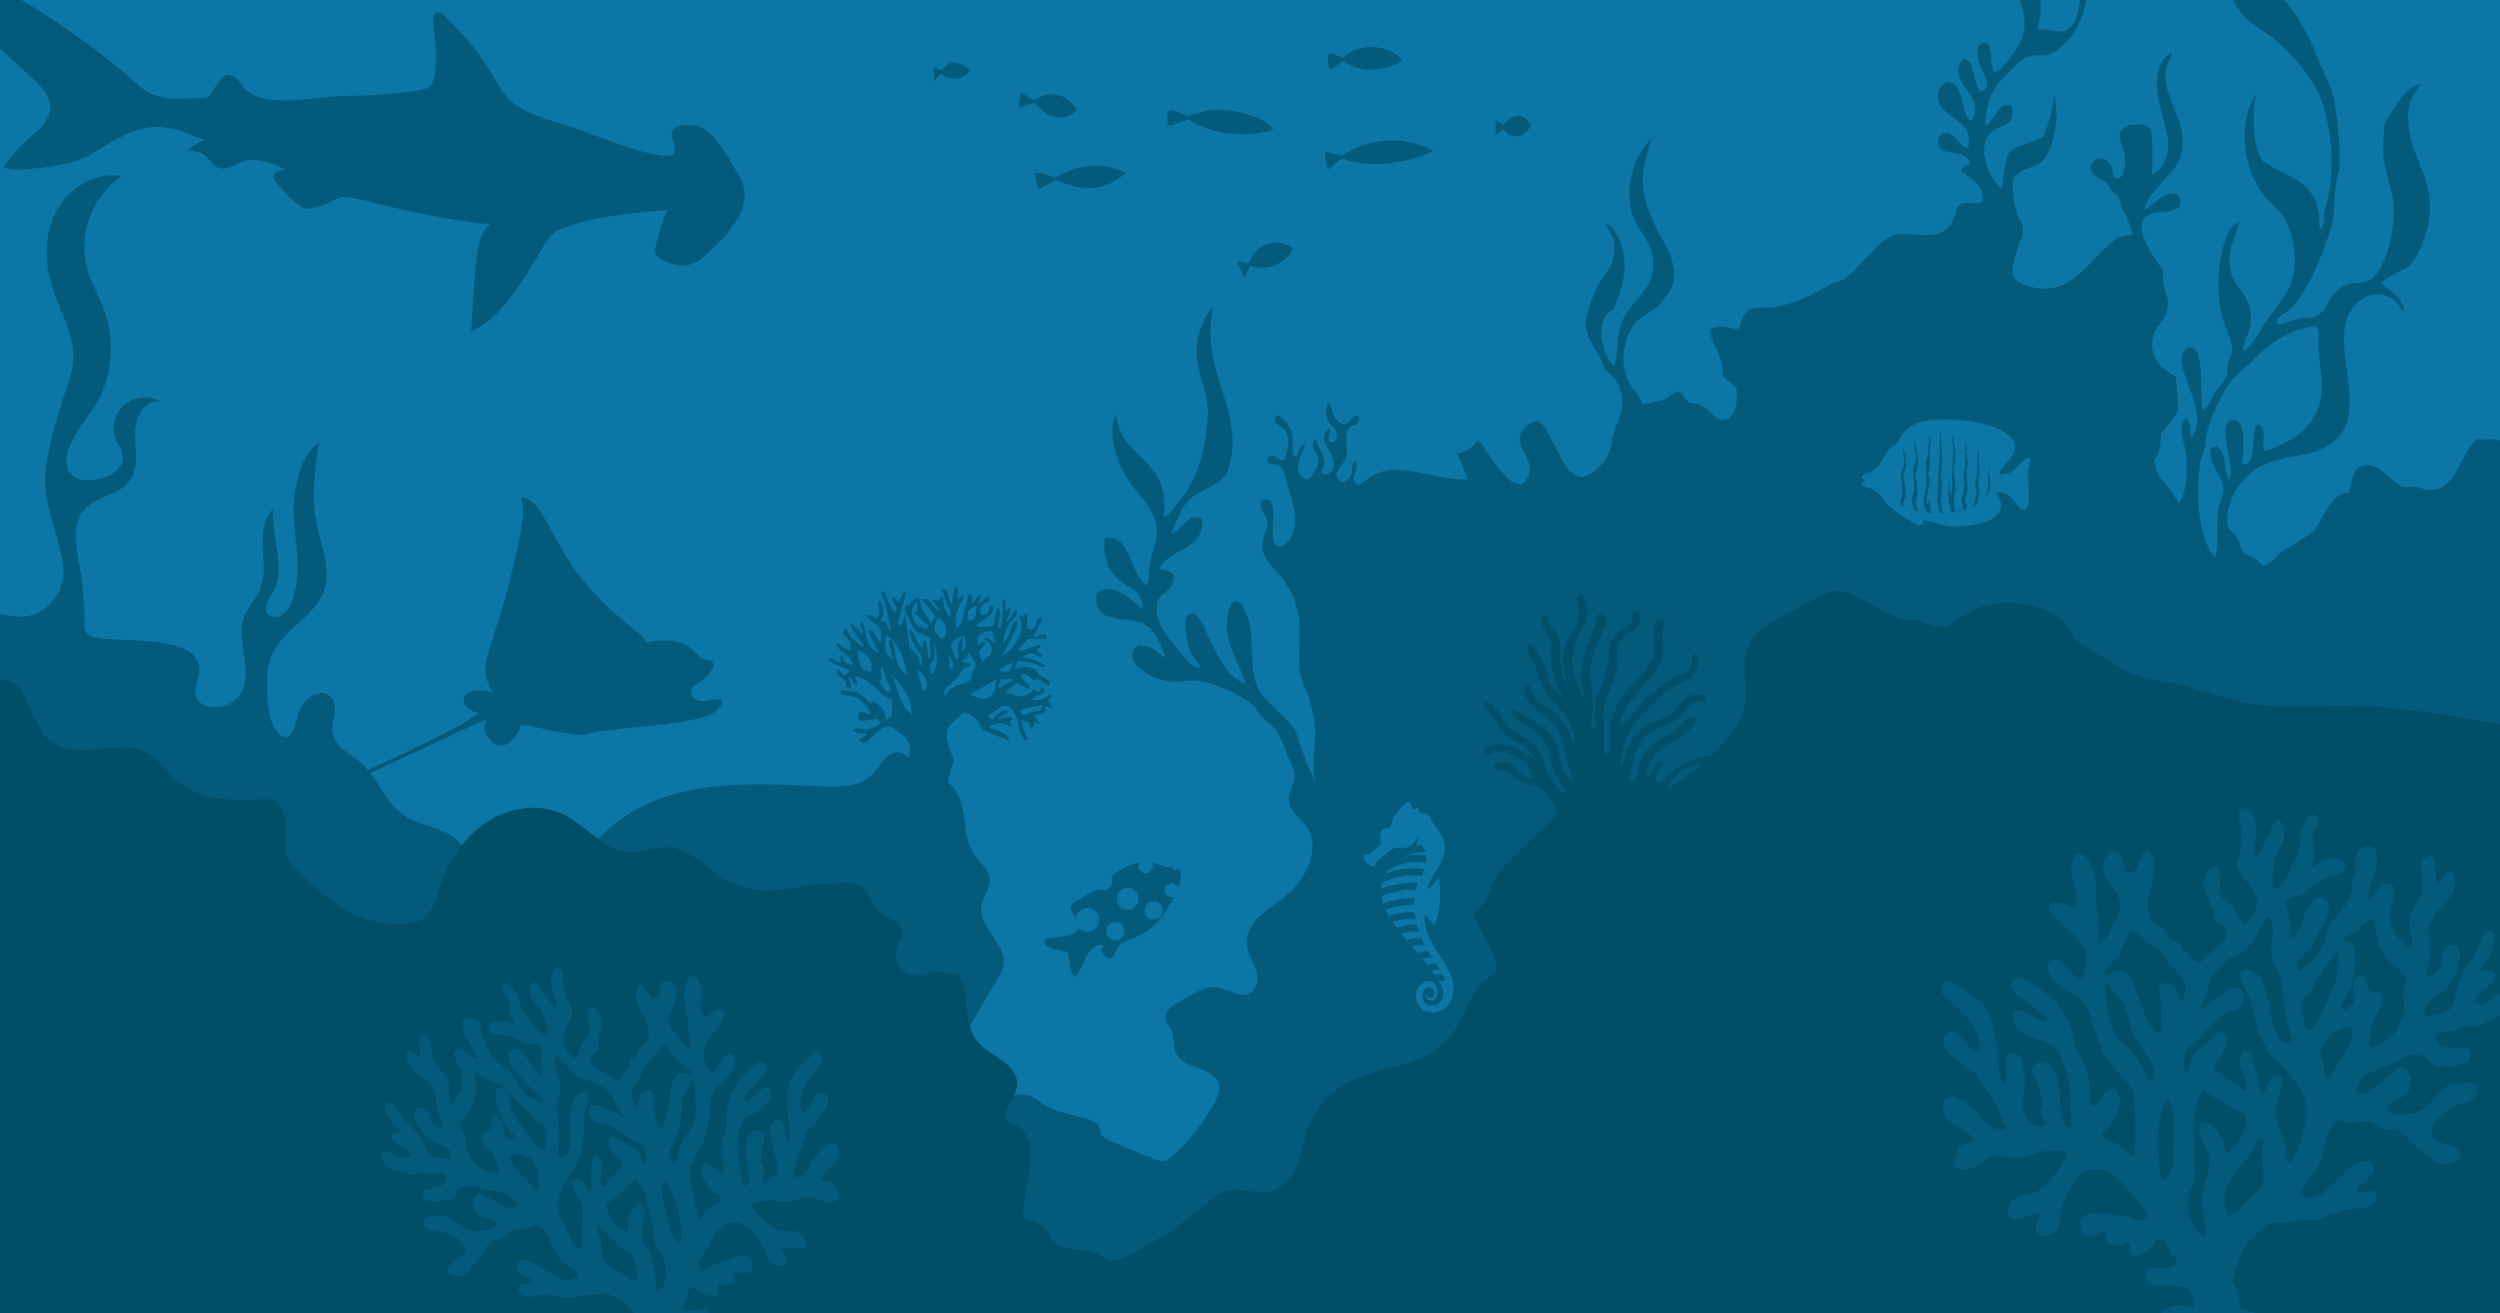 <?xml version="1.0" encoding="UTF-8"?> <svg xmlns="http://www.w3.org/2000/svg" xmlns:xlink="http://www.w3.org/1999/xlink" id="a" width="1928.89" height="1013.19" viewBox="0 0 1928.89 1013.19"><defs><style xmlns="http://www.w3.org/2000/svg"> @keyframes updown { 0%, 100%, 50% { transform: translateY(0); } 25% { transform: translateY(-20px); } 75% { transform: translateY(20px); } } @keyframes sideside { 0%, 100%, 50% { transform: translateX(0); } 25% { transform: translateX(-20px); } 75% { transform: translateX(20px); } } @keyframes school { 0%, 100%, 90% { transform: rotate(0); } 15% { transform: rotate(1deg); } 30% { transform: rotate(1deg) translateY(5px); } 45% { transform: rotate(-1deg) translateY(0); } 60% { transform: rotate(-1deg) translateY(-5px); } 75% { transform: rotate(-1deg); } } @keyframes rotate { 0%, 100% { transform: rotate(0); transform-origin: 50% 50%; } 25% { transform: rotate(2deg); transform-origin: 30% 50%; } 50% { transform: rotate(-2deg); transform-origin: 45% 60%; } 75% { transform: rotate(1deg); transform-origin: 55% -45%; } } @keyframes skew { 0%, 100%, 50% { transform: skewY(0deg); } 25% { transform: skewY(2deg); } 75% { transform: skewY(3deg); } } #seahorse { animation: updown 25s linear 0s infinite alternate; animation-timing-function: cubic-bezier(.77, 0, .175, 1); } #nemo { animation: sideside 10s linear 0s infinite alternate; animation-timing-function: cubic-bezier(.77, 0, .175, 1); } #school { animation: school 10s linear 0s infinite alternate; transform-origin: 30% 40%; } #shark { animation: updown 10s linear 0s infinite alternate; } #poka { animation: rotate 15s linear 0s infinite alternate; } #manta { animation: skew 15s linear 0s infinite alternate; animation-timing-function: cubic-bezier(.77, .2, .175, 1); } @keyframes bounce { 0%, 10%, 100%, 15%, 25% { transform: translateY(0); } 20%, 5% { transform: translateY(-8px); } } </style><clipPath id="e"><rect y="-70" width="1928.89" height="1085" fill="none"></rect></clipPath><clipPath id="u"><rect width="1928.89" height="1085" fill="none"></rect></clipPath><clipPath id="y"><path d="M1086.97,658.74c-4.15,2.77-8.81,4.81-12.55,8.11-7.16,6.32-10.12,17.27-8.23,26.46,2.07,10.08,8.58,18.69,14.71,26.68,3.86,5.04,8.02,9.49,12.05,14.31,3.89,4.65,7.79,9.31,11.34,14.23,2.89,4.01,6.19,8.56,8.19,13.08,1.28,2.81,1.39,6.02,.29,8.91-.95,1.9-2.38,3.53-4.15,4.71-1,.77-2.23,1.16-3.49,1.12,3.32,1.65,7.63,.18,9.9-2.75s2.72-6.97,2.01-10.61c-2.59-13.11-12.53-23-18.28-34.72-6.14-12.5-10.14-29.2-6.23-42.7,2.44-8.45,8.57-14.2,7.89-23.24-.07-1.73-.34-3.44-.81-5.11-1.07-3.34-4-6.84-6-9.24-.41,4.42-2.86,8.4-6.63,10.76" fill="none"></path></clipPath><clipPath id="ao"><rect width="1928.89" height="1085" fill="none"></rect></clipPath><clipPath id="bb"><path d="M1480.19,336.03c-3.13,.91-6.22,1.95-9.31,2.98-2.54,.79-5.13,1.36-7.76,1.73-3.16,.62-6.11,2.05-8.56,4.15-3.72,2.87-5.61,7.53-8.05,11.52-2.43,4.14-6.32,7.22-10.9,8.65-1,.27-1.95,.71-2.8,1.3-.89,.65-1.33,1.75-1.14,2.84,1.05,.21,2.01,.73,2.77,1.49l-2.65,1.72c-.27,.15-.5,.36-.66,.63-.49,.98,.82,1.84,1.84,2.1,2.93,.75,5.54,1.86,8.48,2.42,.77,.15,1.53,.34,2.28,.57,2.05,.65,4.02,1.51,5.89,2.56,4.05,2.23,8.22,4.27,12.34,6.37,7.4,3.77,15.33,7.91,23.79,8.42,8.39,.51,17.19,1.33,25.41-.87,7.41-1.98,14.76-5.08,20.33-10.49,.66-.61,1.25-1.29,1.78-2.01,.41-.59,.51-1.6,.87-2.07,.77-1,2.81-.43,4.15-.2,3.03,.42,5.85,1.79,8.06,3.91,2.58,2.63,4.49,6.04,7.33,8.31,.8,.77,1.86,1.21,2.97,1.23,2.19-.17,3.24-2.97,3.53-5.3,1.29-10.28-2.18-21.12,.99-30.92,.39-1.21,.82-2.73-.04-3.62-.91-.93-2.41-.29-3.44,.48-3.08,2.32-5.51,5.47-8.38,8.07-3.44,3.11-7.39,4.67-11.95,3.81-3.32-7.2-7.35-14.17-12.79-19.94s-12.4-10.3-20.16-11.94c-2.4-.49-4.84-.74-7.29-.73-5.74,.13-11.43,1.08-16.91,2.8" fill="none"></path></clipPath></defs><path id="c" d="M0,0H1928.89V1085H0V0Z" fill="#0c76a7"></path><path id="g" d="M75.66,309.27c11.43-21.97,13.05-47.74,4.46-70.96-3.79-10.05-9.44-19.38-12.57-29.65-8.1-26.49,3.21-57.67,26.39-72.83-19.92-3.42-40.5,8.86-50.19,26.6s-9.62,39.63-3.44,58.87c7.38,22.98,21.97,44.26,13.99,69.24-7.09,22.2-15.13,44.6-18.74,68.05-4.62,30.04,10.88,52.66,13.4,80.63,1.65,18.33-14.83,37.65-33.91,36.52-19.58-1.16-45.58-11.91-43.63,19.32,1.89,25.66-.95,52.36-1.43,78.12-1,54.43-1.31,108.88-.93,163.33,.73,108.9,3.94,217.74,9.63,326.53,.63,12.42,1.42,25.3,7.25,36.28,8.49,15.97,26.17,24.97,43.7,29.4,23.64,5.97,48.36,5.39,72.73,4.78l132.57-3.34c41.55-1.05,81.97,4,123.53,7.08,47.39,3.52,94.83,6.44,142.3,8.77,24.27,1.19,48.58,2.58,72.88,3.1,19.85,.43,39.23-4.88,59.35-3.08,31.45,2.81,63.64,2.14,95.21,3.12,64.76,2,129.53,3.77,194.31,5.32,129.55,3.08,259.11,5.25,388.7,6.49,109.49,1.05,218.99,1.44,328.49,1.17,118.41-.29,236.93-1.35,355.03-10.67,6.55-.52,14.01-1.61,17.68-7.47,2.4-3.84,2.48-8.77,2.48-13.39,0-49.54,.01-99.08,.02-148.62,0-26.8,0-53.6,.01-80.4,0-28.62-.16-59.21-12.2-85.46-11.59-25.28-27.11-48.26-20.88-78.7,1.25-6.1,3.45-12.05,3.44-18.33-.03-16.44-14.3-27.15-26.79-34.66l-63.15-37.92c6.48-26.15,23.5-48.42,44.97-58.85,3.63-1.76,7.56-3.22,11.44-2.46,6.39,1.27,10.74,8.03,16.1,12.28,17.5,13.84,39.64-.46,57.68-4.89,19.22-4.73,30.63-12.55,23.45-41.04-1.42-5.65-5.21-10.49-5.41-16.38-.22-6.62,4.15-12.16,8.66-16.17,3.56-3.17,7.64-6.28,9.04-11.26,2.07-7.34-2.67-12.27-3.37-18.98-.59-5.75,2.39-12.28,2.66-18.4,.17-3.97-.06-7.94-.69-11.86,.88-13.02,1-26.07,.37-39.1-13.13,.4-11.75-11.3-17.14-19.77-5.29-8.13-10.23-3.43-10.55-14.5-.2-6.93,10.02-11.6,8.87-21.66-.44-3.93-5.8-10.8-7.74-12.86-3.33-3.57-11.45-9.33-15.5-9.1-6.79,.5-12.03,13.17-18.45,18.1-8.14,6.33-15.79,9.83-25.6,12.9-14.58-5.63-33.59,8.9-38.14-9.03-1.83-7.23,.38-17.07-4.79-21.96-5.05-4.77-13.01-.83-20.21-2.97-14.99,13.9-15.23,41.96-39.34,39.33-1.87-.23-4.13-1.93-6.55-2.3-3.93-.6-7.72,1.17-11.31,0-9.44-3.1-19.21-22.36-33.35-15.13-5.64,2.85-5.91,12-8.14,19.8-2.75,.1-5.44,.85-7.84,2.19-3.16,1.89-5.54,5.15-7.73,8.42-3.95,5.92-7.51,12.08-10.67,18.45-3.91,2.77-8.03,5.42-12.66,8.54-4.55,3.2-10.56,5.8-13.69,8.4-3.96,3.2-8.51,10.4-13.73,9.77-2.24-.27-3.23-3.37-7.14-6-2.63-1.8-5.79-1.73-7.16-3.03-2.24-2.13-3.51-8.07-5.34-11.33-3.13-5.5-7.11-7.03-7.75-11.33-.97-6.7,1.96-16.3,3.61-20.46,2.37-6.1,6.42-10.93,9.48-14.33,11.71-13.03,27.66-15.76,46.44-18.9,9.95-1.67,21.68-7.27,28.03-15.9,14.51-19.73,1.08-52.53,2.36-77.09,1.27-23.76,21.17-38.86,39.29-25.73,2.94,2.1,2.92,5.93,7.19,8.3-1.86-12.53-11.24-15.43-17.89-21.93,9.33-8.3,20.17-8.96,26.25-18.83,5.46-9.13,10.35-22.56,11.27-34,2.51-31.23-16.73-45.53-16.69-74.86,.04-14.43,5.92-18.9,9.58-25.76-9.48,2.2-15.79,11.26-20.85,19.66-2.52,4.16-5.76,7.27-6.58,10.53-1.27,5.13-1.33,18.33-1.15,24.23,.3,11.93,6.44,23.27,7.73,37.8,1.94,22.4-7.51,55.43-19.66,59.73-6.01,2.17-10.44,.86-14.32,2.27-4.2,1.46-8.05,3.79-11.29,6.83-5.22,4.83-6.23,13.36-13.12,17.36-4.35,2.57-8.55,1.57-13.7,2.3-6.15,.9-11.82,4.83-18.45,4.53,1.46-7.2,7.29-8.13,11.32-12.1,13.16-13.07,23.96-39.6,30.97-61.99,3.21-10.26,2.16-19.03,3.58-31.73,.58-5.33,2.57-10.2,2.98-15.2,.63-7.9,.02-17.3-.63-24.83-.58-7.13-1.79-17.1-2.94-24.3-2.04-12.8-9.05-23.73-13.74-36.29-10.15-27.16-22.61-40.56-37.52-59.69-7.26-9.3-15.84-17.83-20.26-27.96-8.81-20.57-1.83-41.53,3.59-60.49,3.35-11.73,6.52-23.43,9.54-30.3,1.05-2.36,4.86-4.1,3.56-7.5-14.36,23.1-31.15,45.63-33.94,81.66-2.04,26.6,5.92,58.16,16.69,71.09,6.7,8.03,16.23,12.2,24.41,18.86,9.68,7.97,17.65,15.87,25.03,26.46,3.65,5.27,7.77,10.53,10.13,15.83,9.85,22.46,14.66,62.19,4.13,92.32,.44,5.67-.37,13.33-3.55,12.07,1.93-38.46-26.56-38.4-44.09-52.16-7.67-12.27-7.55-35.56-4.78-51.39-14.77,23.13-8.79,57.23,3.59,74.82,6.18,8.7,13.72,13.47,18.45,21.13,4.35,7.13,7.08,17.7,7.77,28.76,1.52,25.03-11.53,35.49-20.84,49.16-6.48,9.43-11.31,20.56-19.08,24.93,.83-9.6,5.17-13.77,5.96-21.96,2.11-21.57-12.48-25.83-15.49-40.03-3-14.23,2.56-24,6.56-37.83-6.71,1.93-9.85,11.63-11.92,18.2-4.94,15.57-5.26,40.46-.58,56.69,2.43,8.46,7.57,16.13,7.18,24.16-.2,3.33-2.18,5.63-3.03,9.13-.9,3.67-.32,7.27-1.17,9.77-1.64,4.77-6.15,8.93-8.97,13.63-3.04,5.1-5.29,10.93-9.53,13.63-3.02-13,2.68-50.09-10.69-48.39-2.38,.33-4.9,3.53-5.39,7.5-1.78,16.23,21.48,43.73,7.17,62.09-1.27-5.27,.1-13.86-4.17-15.23-7.39,8.3,.35,20.23,.59,31.06,.16,6.97,.38,15.74-1.23,23.38l-.2-.65c-.09,.89-.18,1.78-.28,2.68-.77,3.27-2.19,6.36-4.17,9.08-4.14-6.66-8.8-12.98-13.93-18.91-.36-.41-.72-.83-1.07-1.24-1.1-4.53-3.64-8.09-4.11-12.06,.18-.59,.44-1.15,.78-1.66,3.84-5.6,4.26-12.53,4.45-19.68,4.32-6.09,10.12-10.83,13.24-17.97,.19-9.63-1.11-17.3-1.81-25.76-9.29-6.43-20.53-12.33-17.87-30.2,1.32-8.97,11.94-13.83,11.92-26.5-.02-8.86-5.66-13.3-3.57-24.93-5.59-8.6-29.18-38.7-8.35-44.59,7.79-2.2,23.93,.37,21.45-11.4-.97-4.53-7.29-4.43-12.51-2.23-4.42,1.87-10.2,8.83-15.49,10.57,5.09-19.26,26-25.76,29.18-45.36,4.03-24.6-14.68-38.8-12.48-61.23,.52-5.2,3.93-9.27,4.77-14.33-5.18,2.48-8.93,7.22-10.13,12.83-5.76,24.53,8.66,42.16,7.15,61.23-.7,9-5.46,17.36-13.12,20.43,1.41-.56,.92-21.33,.89-23.45-.05-3.57,.26-9.23-1.7-12.41-2.24-3.63-8.71-3.16-12.56-3.05-4.29,.12-9.05,1.99-10.47,6.03-1.38,3.91,.84,8.05,2.23,11.96,2.05,5.79,2.31,12.05,.77,17.99-.76,2.91-3.13,6.3-5.98,5.32-2.68-.92-2.71-4.58-3.28-7.36-.84-4.1-4.37-7.72-8.55-7.94s-8.33,3.63-7.78,7.78c.46,3.48,3.61,5.92,6.65,7.69s6.43,3.46,8.02,6.6c.66,1.3,1.01,2.82,2.09,3.79,.84,.57,1.71,1.08,2.62,1.53,3.11,2.1,3.25,7.73,4.57,10.94,.85,2.06,2.09,3.93,3.14,5.9,2.31,4.36,3.62,9.16,4.91,13.92,.08,.28,.14,.62-.07,.82-.12,.09-.27,.15-.42,.16-2.11,.36-4.28,.27-6.39,.58-5.07,.74-10.42,6.33-14.14,9.71-4.26,3.87-8.13,8.13-12.14,12.26-7.87,8.09-16.59,15.99-28.04,18.2-9.49,1.8-29.26-1.07-30.94-10.6-.87-4.83,1.48-12.97,2.95-18.2,1.61-5.73,4.97-10.57,4.77-16.53-.22-5.57-3.33-8.4-4.77-12.86-2.2-6.93-3.04-13.2-2.95-24.23,3.42-10.27,15.69-9.27,22.58-15.17,8.4-9.07,14.39-34.4,8.96-51.39-.72,10.96-3.34,21.71-7.76,31.76-7.97,5.47-19.84,6.07-26.79,12.87-3.49,7.13-4.39,17.63-5.36,27.96-9.63-6.33-20.8-33.33-8.34-43.86,7.18-5.97,19.3-5.07,16.1-19.6-10.87-6.47-13.82,13.5-20.85,14.33,.74-17.07,5.33-27.86,13.68-36.26,5.98-6.1,13.38-14.43,19.06-16.7,5.03-1.9,10.44-.2,15.47-1.47,14.36-3.63,28.26-25.7,29.78-43.13,.5-5.53,1.2-11.1-2.37-15.1-2.9,15.56-2.48,36.86-14.91,40.13-5.04,1.27-13.13-1.77-20.28-1.57,12.69-43.7-27.22-56.03-24.41-89.99,.83-9.53,9.57-27.33,13.14-33.96,2.35-4.5,7.61-7.03,7.14-12.9-12.39,8.96-23.67,29.5-31.57,46.13-1.78,3.8-4.31,8.4-4.74,11.36-6.82,41.79,32.53,39.43,30.35,77.86-.57,10.07-6.86,17.87-11.29,24.13-3.18,4.5-7.35,9.73-11.92,10.63-4.65-5.53,.35-24.7-8.96-22.63-4.44,.9-4.11,7.03-3.57,12,1.18,10.57,14.1,20.76,1.81,25.73-6.11-6.3-3.44-23.87-13.08-25.73-15.2,18.6,18.89,28.13,5.93,48.43-8.34-4.53-5.41-30.93-17.83-30.23-3.74,.17-7.53,4.73-7.79,9.8-.98,18.87,29.2,17.26,23.24,40.83-6.59,.43-9.88-10.93-16.08-11.33-3.76-.2-6.89,1.83-7.16,6.07-.82,14.37,23.91,4.3,24.41,18.16-2.53,1.33-6.78,.4-5.96,6.07,7.29,4.4,16.95,9.73,16.08,21.93-2.33,4.07-13.12-.27-17.25,2.93-3.92,3.1-4.7,11.9-7.75,15.93-8.74,11.47-23.8,6.63-38.14,6.8-11.16,.13-16.77,8.96-25.58,17.36-6.37,6.13-12.61,14.2-17.87,17.36-2.43,1.53-5.71,1.67-8.32,3.03-16.46,8.77-34.28,19.06-53,19.04-3.94,0-8.07-.5-11.66,1.42-4.6,2.46-7.17,8.43-7.82,14.32-.88,.3-1.61,.55-2.15,.71-2.06,.54-10.69-2.4-12.75-1.6-.81,.3-7.11-.8-7.67,3.13-1.18,8.2,12.24,22.4,9.12,34.43,3.91,5.07,11.3,6.03,11.3,14.36,0,6.8-1.79,14.8-4.62,17-11.18,8.9-13.69-5.03-24.44-9.07-2.39-.83-5.89-.57-7.7-1.5-3.8-1.9-5.36-7.9-8.36-8.3-3.34-.53-7.16,4.6-11.33,6.07-6.46,2.23-12.09,2.17-16.62,3.73-2.35-8.23-9.12-12.43-11.94-20.4-4.66-13.04-3.14-27.48,4.14-39.26,5.17-8.03,13.65-10.6,20.29-16.67,2.4-2.27,9.94-12.53,10.71-15.1,4.87-16.83-5.53-31.53-10.16-40.1-4.4-8.33-9.35-19.27-11.28-28-4.18-18.73,.74-29.36,5.31-45.36-10.4,9.33-19.12,28.03-16.65,49.9,2.4,21.2,20.13,28.13,17.89,50.69-1.74,17.26-18.36,25.6-24.41,41.53-3.88,10.2-2.44,21.06-5.38,33.33-10.17-8.23-16.16-37.63-.58-43.86,3.01-9.73,8.83-21.2,8.31-34.8-.48-13.8-5.82-26.46-13.68-31.76,.87,6.7,4.59,8.93,5.37,14.36,2.7,19-7.73,23.7-13.12,35.56-3.74,8.23-8.46,20.3-8.35,27.96,.28,13.9,12.27,23.7,14.32,34.76,7.65,5.63,14.33,13.7,13.7,27.96-.33,7.46-4.43,13.1-6.55,21.16-1.37,5.17-1.81,11.63-4.2,16.67-3.68,7.96-14.19,17.53-20.25,17.43-10.32-.23-15.47-13.77-20.85-23.5-3.35-6.03-8.59-18.9-13.1-19.63-5.96-1.03-14.14,7.43-14.29,13.63-.16,8.63,11.2,17.36,7.16,27.93-9.48,24.53-32.18-20.27-39.19-27-4.16,6-9.85,9.73-16.23,10.23,2.7,6.63,6.35,13.6,8.18,20.2-20.82,1.5-50.11-12.97-69.25-4.93-3.43,1.4-9.2,5.42-14.73,9.35-1.4-.31-2.58-1.24-3.2-2.53-2.24-4.68,3.35-10.93,.92-15.49-2.1-.83-2.87,3.06-2.95,5.66-.1,3.53-1.4,7.24-4.03,8.97-2.35,1.52-5.48,.85-7-1.5-.25-.38-.44-.8-.58-1.23-1.6-5.41,4.64-9.22,6.8-14.36,1.62-3.86,.8-8.42,.42-12.7s.04-9.32,3.1-11.7c1.49-1.16,3.36-1.45,4.9-2.52s2.68-3.58,1.57-5.22c-1.07-1.58-3.31-1-4.61,.32s-2.18,3.19-3.63,4.29c-3.25,2.47-7.74-.19-9.93-3.93s-3-8.37-4.96-12.29c-2.63,4.44-2.77,9.92-.37,14.49,1.33,2.38,3.29,4.17,4.78,6.42s2.46,5.35,1.42,7.92-4.8,3.21-5.76,.6c-1.01-2.74,1.76-5.77,1.07-8.65-3.41-.15-5.38,4.97-4.54,8.84s3.36,6.88,5.15,10.29c1.8,3.43,2.86,7.74,1.57,11.47s-5.66,5.97-8.37,3.5c-.88-1.86,.79-3.88,1.49-5.84,1.11-3.08-.26-6.55-1.6-9.51l-4.91-10.85c-2.36,.64-2.78,4.56-1.74,7.13s2.94,4.64,3.58,7.37c.98,4.2-1.29,8.41-3.45,11.96-.78,1.56-1.92,2.9-3.33,3.91-3.06,1.76-6.95-.96-8.13-4.71s-.32-7.96,1.04-11.61,3.23-7.08,4.15-10.93c-3.7,2.5-6.18,6.44-6.84,10.86-3.33-.35-3.22-5.98-2.94-9.88,.63-8.51-3.24-17.25-9.54-21.55-.51-.41-1.12-.67-1.76-.74-2.44-.07-2.85,4.51-1.14,6.55s4.31,2.69,6.17,4.55c2.83,2.82,3.3,7.78,2.71,12.08-.19,1.41-2.12,11.64-4.23,11.46-2.73-.23-4.91-2.86-7.59-3.49s-5.91,3.54-3.65,5.35c.6,.4,1.3,.6,2.02,.6,3.35,.32,7,1.16,9.12,4.22,1.38,2,1.87,4.61,2.44,7.1,1.93,8.42,5.21,16.4,6.57,24.97s.4,18.37-4.99,24.39c-2.54,2.84-6.81,4.5-9.47,1.82-2.11-2.12-2.19-5.85-2.11-9.1,.12-4.43,.23-8.87,.35-13.3,.09-3.42,.12-7.11-1.54-9.93s-5.7-3.88-7.44-1.13c-2.6,4.13,2.58,8.85,4.03,13.69,1.84,6.14-2.7,12.28-3.36,18.74-1.08,10.56,7.86,18.18,14.26,25.72,8.02,9.45,13.15,22.18,14.29,35.44,.8,9.35-.32,18.78-.35,28.18-.03,10.66,2.36,17.69,6.43,26.72,3.56,7.91,5.06,18.32,5.94,27.24,.83,8.27-3.39,34.76,1.18,40.73-6.23-8.13-11.64-25.77-16.1-38.63-1.37-3.9-9.4-11.33-13.1-15.13-6.35-6.47-12.37-10.73-16.09-18.9-5.6-12.16-3.61-22.8-5.34-42.29-.54-6.33-4.98-25-11.91-24.23-5.62,.67-7.45,15.07-6.56,22.73,1.73,14.63,11.64,30.23,14.31,40.79-14-4.2-20.4-20.53-28.02-34.8-3.15-5.97-7.6-21.63-14.88-18.9-6.55,2.5-2.59,21.93,.58,29.46,2.03,4.77,6.79,7.93,7.15,12.17-4.54,.16-8.67-4.7-12.5-9.07-7.14-8.27-20.97-22.57-20.87-37.1,.16-15.3,12.66-9.17,13.12-24.86-1.37-4.87-7.68-3.37-10.72-6.13,7.89-15.93,33.99-12.77,32.77-37.8-10.93-5.87-15.33,9.07-23.83,11.36,4.7-11.7,7-19.93,14.88-27.26,7.81-7.17,22.04-9.77,27.41-18.86,3.15-5.3,4.48-15.36,4.74-20.4,2.05-37.53-24.36-63.56-14.86-108.89-4.72,4.56-10.74,17.43-11.91,25-4.14,26.36,9.63,37.86,7.73,61.89-2.32,29.23-9.54,49.06-22.64,64.29-3.37,3.97-6.5,9.97-11.29,11.37,5.66-46.33-32.79-43.09-36.92-79.36-6.35,14.3-.11,32.56,5.92,44.56,8.83,17.56,26.83,26.5,25.6,49.19-.33,6.57-4.07,13.76-5.33,21.86-.85,5.5-.11,11.1-2.39,16.63-13.28-8.63-11.94-39.73-32.14-37-2.13,12.93,2.01,23.7,8.33,30.2,7.57,7.87,21.5,10.03,20.82,25-8.96-6.6-22.86-22.6-35.73-12.1-2.35,25.06,22.35,16.99,35.15,22.69,12.1,5.4,13.78,18.2,19.04,27.26-6.87-3.93-11.7-10.37-22.02-9.9-11.03,8.16,.18,17.8,7.11,21.93,5.67,3.27,11.97,5.32,18.48,6.03,5.17,.43,15.75-1.53,21.43-.73,6.97,.97,18.6,5.53,23.26,7.5,4.28,1.9,14.99,8.47,18.45,11.4,1.91,1.63,3.29,5.47,5.96,8.33,4.07,4.33,9.64,7.53,12.51,12.07,2.67,4.56,4.87,9.39,6.55,14.4,2.11,6.1,6.46,12.57,6.89,19.1,.46,7.2-5.59,12.7-4.3,20.16,1.83,10.9,13.38,15.27,16.74,25.55,5.39,16.51-5.26,35.02-17.47,46.03-6.37,5.74-13.94,10.02-20.35,15.72s-11.79,13.48-11.58,22.06c.26,11.28,12,21.63,7.12,33.37-6.02,14.48-22.17,.29-33.04,.69-8.93,.33-21.58,8.62-29.19,13.21-3.87,2.34-7.92,5.9-7.52,10.4,.29,3.28,2.89,5.83,4.32,8.79,2.79,5.76,1.13,12.92,3.95,18.66,3.25,6.62,11.16,9.17,18.08,11.73s14.55,7.04,15.19,14.4c.32,3.72-1.3,7.32-3.02,10.64-8.5,16.44-20.04,31.13-34,43.29-1.19,1.16-2.59,2.08-4.13,2.7-2.78,.92-5.79-.1-8.53-1.13-11.7-4.39-23.28-9.11-34.72-14.16-2.97-1.31-6.22-2.95-7.32-6.01-.49-1.36-.48-2.86-.94-4.24-1.26-3.72-5.46-5.44-9.24-6.53-11.48-3.32-23.7-5.12-33.77-11.55-3.9-2.49-7.51-5.68-11.97-6.92-8.55-2.36-17.18,3.06-26,3.97-1.8,.29-3.64,.05-5.3-.7-1.95-1.04-3.09-3.11-4.12-5.07l-10.52-19.98c-2.5-4.74-5.04-9.62-5.63-14.95-.98-8.77,6.2-15.69,10.34-22.8,5.89-10.1,11.85-20.16,17.78-30.24,1.96-3.34,3.96-6.79,4.59-10.61,2.68-16.21-19.34-28.51-17.25-44.8,.97-7.6,7.24-14.18,6.56-21.82-.68-7.74-8.03-12.88-12.38-19.33-9.33-13.84-4.52-33.65-13.45-47.74-1.78-2.75-3.95-5.22-6.44-7.35,.41-1.98,.82-3.96,1.23-5.94,.28-1.64,.73-3.24,1.33-4.79,.7-1.29,1.27-2.64,1.71-4.05,.62-2.92-1.02-5.78-2.08-8.56-2.22-5.81-5.45-16.03-.38-20.86l7.31-6.97c.88-1,2.01-1.75,3.27-2.17,1.93-.45,3.84,.64,5.52,1.7,2.58,1.62,5.31,3.42,6.44,6.25,.24,.79,.54,1.57,.9,2.32,1.76,3.03,5.89,4.48,8.92,5.75,2.19,.92,4.38,1.84,6.58,2.76,.68,.28,6.4,2.22,6.42,2.7-.17-3.81-3.2-5.59-6.16-6.96-2.87-1.33-6.09-1.92-9.15-2.83,.12-.43,.24-.87,.36-1.3,2.96-1,5.93-2.8,8.87-2.76,2.54,.04,5.04,2.18,8.28,2.77l-1.66-3.58,2.68-2.51c-4.11-3.03-7.65,.86-12.47-.09l8.57-4.72c-.2-.4-.4-.8-.6-1.2-5.21-.91-8.14,3.17-11.88,7.28l-3.02-3.55c2.9-1.93,5.72-3.41,8.04-5.46,3.84-3.4,8.11-2.76,11.02,1.55,2.98,4.14,4.7,9.05,4.97,14.14,.15,3.13,3.17,6.12,4.9,9.17l1.53-.73c-1.7-4.77-3.39-9.54-5.44-15.3,3.88,.79,6.59,.53,7.09,4.08,.27,.99,.66,1.94,1.17,2.84,.79-.86,1.49-1.79,2.12-2.77,.29-.55,.05-1.39,.05-2.19l4.53,1.21-4.45-6.79c3.55-1.36,10.42,.4,7.86-7.23l5.45,1.69,.77-.83-3.72-4.59,3.46-4-.81-1.34c-2.31,1.3-4.48,3.08-6.97,3.78-2.76,.78-5.8,.58-9.51,.88,2.86-1.87,5.87-3.48,9.01-4.83,.54-.21,1.05-.5,1.49-.88,1.08-1.06,.76-2.94-.18-4.12-.15-.23-.39-.4-.65-.46-.42,0-.77,.29-.87,.7-.08,.39-.13,.79-.16,1.19-.26,1.31-1.45,2.22-2.78,2.12-.27-.01-.52-.12-.71-.3-.34-.37-.24-1.03-.63-1.35-.42-.36-1.05-.07-1.51,.23-2.43,1.55-4.16,3.47-7.05,4.29-2.56,.83-5.34,.69-7.8-.4-2.21-1.12-4.62-1.38-6.84-2.38,2.81-2.57,5.75-4.99,8.82-7.24,2.56,1.24,4.86,2.86,7.33,4.19,.73,.49,1.7,.41,2.36-.18,.65-.79,.1-2-.63-2.71-.71-.69-1.57-1.2-2.3-1.87-1.58-1.44-2.58-3.59-4.06-5.2,4.57-1.17,4.55-1.15,8.12,2.13,1.55,1.43,3.14,3.86,4.85-.1l8.89,6.01c2.26-2.24-.07-3.99-1.55-5.17-2.56-2.03-5.51-2.03-6.9-5.27-1.05-2.46-5.78-3.76-8.16-4.06-1.69-.21-3.41-.09-5.06,.34-.97,.26-4.47,1.17-4.87,2.17l2.93-7.39c.07-.18,8.65,1.26,9.46,1.42,3.42,.65,6.25,2.27,9.46,3.46,.54,.2,1.22,.34,1.62-.07,2.16-2.22-10.44-6.14-11.41-6.45-1.85-.6-4.06-.1-6.1-.67,3.82-2.44,7.48-5.05,11.93-1.48,.9,.72,2.51,.55,3.79,.79l.43-1.26-4.84-3.4,3.11-3.64-.55-1.02-15.4,4.82-.84-1.13c2.14-2.56,4.28-5.12,6.43-7.68,.18-.21,.46-.48,.69-.48,4.79-.03,9.57-.02,14.34-.02,.3-2.93-.94-3.93-4.27-3.2-2.23,.49-4.37,1.36-6.2,1.95,2.52-5.05,4.91-9.82,7.33-14.66-3.45-1.17-4.38-.36-4.9,3.53-.62,4.66-1.84,5.54-7.03,4.62v-11.63l-.97-.39-2.26,2.52-2.97-1.68c1.84,6.3,3.1,12.72-.47,18.22-3.23,4.99-5.54,11.18-12.61,13.23,1.19-2.18,2.39-4.36,3.58-6.54,1.69-3.1,3.47-6.16,5.02-9.32,1.24-2.57,2.34-5.21,3.29-7.9,.13-.91,.09-1.84-.12-2.73-.93,.38-2.36,.5-2.7,1.17-1.35,2.68-2.28,5.57-3.51,8.32-1.17,2.93-2.84,5.63-4.94,7.99,1.07-6.14,1.78-12.33,6.45-17.02,1.62-1.61,3.01-3.43,4.13-5.41,.46-.83-.16-2.26-.34-3.91-2.55,3.53-4.54,6.3-6.92,9.61-1.81-4.61,5.03-6.74,1.18-11.23-.6,1.17-1.29,2.28-2.06,3.34-1.54-2.8,.87-6.39-1.17-9.04-.31-.41-.9-.74-1.3-.42-.22,.24-.33,.56-.3,.89-.16,3.79,.42,7.31,.04,11.11-.33,3.35-.17,8.11-2.34,10.89-1.86-1.8-.6-6.2-.09-8.32,.71-2.95,1.69-5.77-1.73-7.98-.67,3.46-1.22,6.65-1.92,9.8-.32,1.46-.6,3.82-1.45,4.11-2.54,.72-5.18,1.07-7.82,1.02-1.49,.03-2.99-.64-4.93-1.1,4.51-5.2,13.16-6.14,13.48-15.22-1.51-1.3-3.15-.16-3.43,2.1-.54,4.34-3.25,4.95-6.73,4.83-1.39-4.14-.36-6.95,3.8-9.08,3.91-2,3.98-3.59,1.73-5.34l-7.06,6.16,1.63-6.41-1.38-.52c-.53-.18-5.2,7-5.88,7.56,.21-1.76,.69-3.35,.74-5.17,.08-.74-.02-1.5-.28-2.19-.3-.71-1.06-1.11-1.81-.95-.81,.27-1.06,1.27-1.18,2.11-.72,4.89-2.66,9.43-3.62,14.32-.77,3.88-1.47,7.49-5.48,9.71,0-4.02-.41-7.61,.13-11.06,.44-2.85,1.97-5.54,3.11-8.26,.27-.64,1.1-1.06,1.3-1.7,.47-1.49,.72-3.05,1.05-4.58-1.23,.85-2.46,1.7-3.69,2.55-.33,.23-.66,.46-1.46,1.02,.35-2.89,.76-5.32,.86-7.77,.03-.83-.71-1.7-1.1-2.54-.52,.72-1.36,1.37-1.52,2.16-.75,3.7-1.31,7.44-2.01,11.61-4.12-3.29-.47-10.33-6.73-11.59-.49-.03-.97,.12-1.36,.42,1.15,2.43,2.17,4.92,3.06,7.46,.4,2.01,1.2,3.91,2.36,5.6,.42,.48,.79,1.01,1.08,1.58,.2,.54,.31,1.1,.34,1.68,.1,.98,.2,1.95,.3,2.93,.16,.88,.1,1.78-.17,2.63-1.86-2.47-3.42-5.15-4.64-7.99-.31-.72-1.76-8.59-.87-8.53l-1.37-.1-2.58,3.42-3.55-.78-.89,.76,5.61,6.99c-6.46-.4-6.42-10.3-13.26-8.05,3.37,4.4,6.48,8.45,9.74,12.71l-3.01,5.85c-3.2-6.02-8.28-9.89-8.52-16.54-.08-1.25-.75-2.4-1.79-3.1-.77-.33-2.45,.48-3.19,1.28-1.43,1.53-2.48,3.41-4.01,4.23-.9,.32-2.3,.4-2.58,1.01-.46,1.07-.48,2.27-.06,3.35,2.31,4.98,4.37,10.19,7.48,14.65,1.56,2.24,5.14,3.11,7.84,4.52,1.55,.81,3.18,1.48,4.78,2.22l-1.25,.72c.26,2.65,.61,5.3,.76,7.95,.13,2.18,.03,4.38,.03,6.57l-1.31,.03c-.79-4.58-1.57-9.16-2.36-13.74l-1.65,.07c-.35,1.66-.69,3.31-1.35,6.46l-8.33-14.86-1.63,.66c.21,1.67,.6,3.31,1.15,4.89,1.57,3.38,3.06,6.9,5.26,9.87,3.45,4.66,4.13,5.89,3.59,12.93-.9-1.57-1.83-2.43-1.83-3.29,0-4.44-2.54-7.1-5.88-9.46-1.1-.83-1.84-2.05-2.1-3.4-.9-6.52-1.54-13.08-2.28-19.62-.09-.8-.27-1.58-.4-2.37l-1.36-.31c-.71,2.48-1.42,4.97-2.13,7.45-3.11-3.22-2.69-3.2-1.44-7.05,1.99-6.12,3.33-12.46,4.94-18.7l-1.75-.63c-1.2,2.33-2.4,4.66-3.9,7.59l-3.92-4.13c-1.22,1.95-1.04,1.84,1.14,5.59,.94,1.62,.94,3.79,1.37,5.71l-1.93,.73c-1.49-2.59-3.59-5.31-4.63-8.11-.92-2.47-1.3-4.79-2.82-7.06-.22-.39-.54-.71-.92-.93-.4-.22-.91-.11-1.19,.25-.13,.26-.17,.56-.11,.84,.23,2.31,1.41,4.15,2.08,6.28,.78,2.47,1.22,5.11,1.83,7.63,1.22,5.08,2.43,10.16,3.65,15.24l-.8,.6c-.95-1.69-1.97-3.34-2.81-5.09-.44-1.11-.81-2.25-1.09-3.41l-3.13,1.73c0-1.21-.45-2.65,.08-3.4,2.61-3.76,1.5-7.46,.16-11.16-.49-.89-1.12-1.7-1.87-2.4-.35,1.09-1.28,2.41-.95,3.22,1.54,3.74,1.69,7.18-1.02,10.84-1.58-1.04-3.23-1.98-4.93-2.82-.72-.31-1.75,.14-2.64,.24,.27,.87,.69,1.69,1.24,2.42,1.41,1.45,3.04,2.68,4.82,3.64,6.74,3.04,3.7,9.25,5.46,13.88l-1.68,.79c-1.51-2.84-3.35-7.6-6.39-9.22-.33-.21-.72-.28-1.1-.2-.38,.16-.65,.51-.69,.92-.45,2.82,2.48,6.38,3.71,8.75,1.44,2.57,2.71,5.23,3.8,7.96-10.63-4.49-8.93-15.74-12.67-24-.51,.12-1.02,.23-1.52,.38-.06,1.69,.31,3.36,1.08,4.86,.67,1.42,1.36,2.97,1.02,4.5-.01,.14-.08,.27-.19,.35-.25,.16-.55-.12-.72-.38-1.98-3.02-4.46-5.67-7.34-7.84-.43-.43-1.03-.63-1.63-.56,.12,2.11,1.33,3.99,2.51,5.75,2.47,3.71,5.39,7.16,8.06,10.76l-1.65,1.51c.17-.16-6.41-5.88-7.09-6.44-2.28-1.92-3.87-5.31-4.97-8.02-.75,.5-1.4,1.13-1.94,1.86-.54,.74-.65,1.71-.3,2.56,.27,.46,.62,.86,1.04,1.18,1.53,1.3,2.8,2.88,3.73,4.65,.94,1.79,1.17,3.87,.65,5.82-.06,.34-.28,.64-.58,.8-.25,.06-.52,.04-.75-.06-2.82-.89-5.36-2.5-7.36-4.67-.5-.54-1.44-1.1-1.83-.47-.11,.24-.13,.52-.06,.77,.54,1.98,1.74,3.71,3.4,4.91,1.58,1.28,3.36,2.3,4.89,3.65,1.47,1.29,2.67,2.86,3.54,4.61,.61,1.01,.81,2.22,.57,3.37-1.84-.71-3.63-1.52-5.38-2.42-.57-.24-1.06-.63-1.41-1.12-.27-.6-.37-1.26-.3-1.92,.07-.66-.09-1.32-.46-1.87-.42-.5-1.36-.59-1.66,0-.1,.24-.14,.51-.11,.77,.04,1.31,.09,2.63,.13,3.94-2-.02-3.96-.65-5.59-1.8-.59-.49-1.23-.91-1.9-1.27-.69-.36-1.53-.31-2.18,.11,.66,1.31,1.69,2.4,2.97,3.13,1.73,.95,3.52,1.79,5.36,2.51,2.77,1.28,5.59,2.48,8.72,3.85-5.15,4.84-5.33,4.79-8.76-1.61-1.97,1.39-2.19,3.19-.23,5.22,2.42,2.5,6.75,3.6,5.83,8.5-.04,.24,2.3,.92,3.54,1.4,.07-1.2,.46-2.51,.13-3.59-.74-1.92-1.62-3.78-2.62-5.57,4.71,.28,2.67,7.16,7.86,5.91l-2.31-5.71c7.52,.02,11.52,5.25,16.42,8.94,3.76,2.83,5.77,8.27,12.34,7.71,0,4.45,.02,8.77,0,13.06-1.27,1.47-2.91,3.19-3.81,3.15-.95-.04-1.41-3.46-1.72-4.38-.82-1.84-1.92-3.53-3.26-5.03-.85-1.14-1.83-2.18-2.92-3.1-.69-.6-1.55-.96-2.47-1.01-.75,.06-1.47,.29-2.1,.69-.26,.14-.5,.32-.74,.48-.48-.72-1.05-1.38-1.69-1.96-2.72-2.44-5.76-5.71-9.36-6.62-.98-.25-10.89-1.86-11.08-1.42-1.33,3,1.12,3.68,2.89,3.66,3.89-.05,6.59,1.59,10.15,2.75,1.78,.58,2.33,2.27,3.57,3.45s2.67,2.14,3.86,3.43c.66,1.91,1.53,3.73,2.6,5.44-2.66-.83-4.13-1.43-5.65-1.72-1.11-.21-3.03-.43-3.3,.06-.8,1.43-1.17,3.08-1.04,4.72,.09,.76,1.91,1.94,2.87,1.87,3.53-.28,7.03-1,11.24-1.66l3.43,2.93c-5.55,5-11.18,5.98-17.5,4.64-1.2-.25-2.59,.45-3.9,.72,1.04,.91,1.96,2.32,3.15,2.62,2.16,.55,4.48,.43,7.93,.68l-6.86,4.92c2.08,3,5.28,2.6,8.67-.93,2.14-2.22,4.49-4.22,6.82-6.23,2.52-2.17,4.35-3.94,7.9-3.26,.95,.18,1.89,.46,2.83,.69,.63,1.11,1.64,1.96,2.83,2.4,9.36,4.28,11.94,12.48,9.87,20.45l-1.43-.87c-1.89-1.32-4.01-2.26-6.25-2.78-9.02-1.47-13.95,9.75-20.21,16.41-10.18,10.83-27.18,10.32-42.03,9.62-56.39-2.68-118.75-6.19-163.45,34.19-8.44,7.62-16.2,16.51-26.62,21.05-10.11,4.41-21.54,4.21-32.57,3.93l-30.63-.76c-4.6-.11-9.47-.3-13.34-2.79-4.23-2.71-6.45-7.6-9.68-11.46-11.42-13.65-33.43-12.62-46.91-24.24-14.1-12.16-18.26-30.04-33.86-41.27-7.6-5.47-15.34-9.24-17.74-19.16-2.2-9.08,6.12-21.43-2.16-28.94-7.24-6.58-18.98,1.14-23.03,10.04-2.23,4.9-4.5,20.09-10.26,21.2-7.16,1.39-12.14-11.4-13.23-16.31-1.52-7.49-2.22-15.12-2.1-22.76-.01-8.1,.5-16.4,3.65-23.86,8.41-19.92,33.42-29.43,40.44-49.89,5.29-15.42-1.28-32.02-4.96-47.9-5.23-22.54-2.47-42.94,.98-65.31-11.64,4.15-17.77,29.39-18.99,40.17-2.33,20.69,3.81,41.2,2.32,61.88-.7,9.75-3.38,25.81-13.38,30.74-2.81,1.45-6.2,1.16-8.72-.75-6.39-5.34,4.21-17.78,5.95-23.54,5.66-18.77-4.31-38.83-2.39-58.34-7.65,7.41-8.67,19.23-8.09,29.87s2.18,21.73-1.82,31.6c-2.95,7.29-8.71,13.13-11.95,20.28-9.18,20.24,13.12,54.96-11.59,68.7-7.98,4.44-23.81,4-26.42-6.46-1.32-5.3,1.65-10.61,2.54-16,5.45-32.69-61.68-24.29-79.91-28.61-10.98-2.6-8.16-8.91-8.57-19.05-.31-11.34-1.38-22.64-3.22-33.83-2.81-15.9-7.23-34.54,3.72-46.4,9.29-10.06,26.31-10.56,34.43-21.58,4.81-6.54,5.26-15.26,4.84-23.36s-1.49-16.44,.91-24.19,9.58-14.81,17.64-13.85c-11.38-6.52-25.89-2.58-32.41,8.8-3.7,6.46-4.16,14.29-1.24,21.14,1.74,4.07,4.65,7.77,5.14,12.17,1.19,10.59-11.46,17.11-22.04,18.39-5.8,.7-12.31,.58-16.68-3.32-16.47-14.7,12.9-45.1,19.49-57.58m727.84,234.59c.54-.13,1.23,.36,1.87,.67-.29-.02-.57,0-.85,.07-.46,3.72-2.86,4.35-6.11,4.3-1.48-.03-3,.88-4.45,1.49-4.47,1.89-5.43,1.48-6.84-2.45,5.42-1.37,10.88-2.79,16.38-4.07m-32.26-13.09l-1-.6c.64-1.94,1.27-3.89,1.92-5.88l8.76-.59c.12,.38,.25,.77,.37,1.15l-10.05,5.92m9.87-19.76c-1.01,7.58-3.01,8.69-10.99,5.96l10.99-5.96m-65.85-25.82c-2.72-1.04-6.62-1.28-7.95-3.25-5.32-7.87-5.03-11.54-.03-18.17,.37,2.71,.71,5.18,1.03,7.54l-2.96,1.33,11.24,10.12-1.34,2.43m-42.92,33.21c-3.76-.6-7.48-1.23-8.71-5.54-1.07-3.74-1.71-7.6-2.54-11.47,9.44,3.77,12.47,8.27,11.26,17.01m81.99-26.22c.11-.2,.26-.39,.43-.54,1.46-1.64,3.24-2.97,5.22-3.92,1.91-.74,3.92-.48,5.8-1.53-1.11,.62,2.07,7.29,2.07,8.46,.02,.26-.05,.51-.21,.72-.31,.32-.84,.16-1.23-.05-1.11-.6-2.06-1.46-3.13-2.13-1.04-.74-2.33-1.05-3.59-.85,.32,1.56,1.94,2.42,3.12,3.48,1.62,1.49,2.54,3.59,2.52,5.79,0,.98-.24,1.95-.72,2.81-1.61,2.78-5.88,3.65-6.6,6.78,.16-.69-1.39-3.11-1.65-3.89-.52-1.17-.77-2.44-.73-3.72,.19-.87,.56-1.7,1.09-2.43,.51-.78,1.06-1.54,1.65-2.26,.77-.94,1.66-1.96,1.63-3.17,0-.36-.16-.78-.51-.88-.29-.03-.59,.05-.81,.24l-3.85,2.47c-.43-1.47-.64-3-.63-4.53-.02-.29,.03-.57,.13-.84m14.52,32c-.53,2.08-.91,4.2-1.12,6.34-.1,5.62-5.74,10.04-11.15,8.43-2.87-.85-5.67-1.95-8.38-2.9l20.65-11.88m-15.38-56.86c-.25,10.21-1.44,12.25-6.56,11.54-.92-7.11,.29-9.31,6.56-11.54m-9.14,23.64q2.38,10.18-2.15,11.04c.27-3.26,.53-6.34,.86-10.31-6.83,5.2-1.49,12.35-4.76,18.16-1.53-3.65-2.86-6.83-4.66-11.12,1.57-4.85,5.22-7.86,10.71-7.76m-11.29,25.75c-.35-3.89-.7-7.7-1.05-11.51,4.82,8.1,4.85,8.64,1.05,11.51m-1.13,12.32c2.17-1.79,3.9-4.11,6.07-5.87,.82-.66,1.7-.95,2.31-1.84,.67-.97,.72-2.32,1.28-3.35,1.16-2.13,3.86-2.75,6.02-3.85,.55-.2,.97-.64,1.16-1.19,.17-.88-.84-1.57-1.73-1.61s-1.79,.27-2.68,.14-1.78-1.04-1.38-1.84c.22-.34,.53-.61,.9-.78,1.93-1.22,3.26-3.2,3.64-5.46,.33,1.92,1.88,3.35,3.19,4.78,2.85,3.1,2.33,6.42-.08,9.68-.35,.63-.51,1.35-.48,2.08-.19,4.42-2.65,6.47-6.81,7.5-5.76,1.43-11.35,3.42-14.28,10.37-1.4-4.52,.27-6.62,2.87-8.76m-8.35-52.53c7.45,4.53,8.77,11.56,3.29,16.84-2.06-2.55-5.23-4.85-5.82-7.68-.56-2.72,1.55-6,2.53-9.16m-5.74,36.06c3.8-4.89,4.69-9.66,2.09-15.2-.1-.21,.23-.61,.4-1.03,3.46,4.33,3.3,18.2-.12,23.27l-1.64,.2c-.31-2.47-1.8-5.86-.72-7.25m-8.46,4.87c7,8.38,7.38,9.94,2.89,16.42-1.59-5.96-2.94-11.02-4.29-16.08l1.4-.34m-9.07,3.13c-2.48-1.98-4.59-3.03-5.72-4.73-1.45-2.32-2.52-4.86-3.18-7.52-.69-2.55-.56-5.3-1.14-7.89-.62-2.37-1.37-4.7-2.24-6.99,7.52,7.15,9.38,16.82,12.28,27.13m-16.28-30.89l3.74,3.49c-3.29,1.62-1.74,4.05-1.03,6.43,.88,2.94,1.58,5.93,2.35,8.9-6.35-3.26-7.21-7.2-5.07-18.83m3.16,43.55c-.31,.44-1.7,.39-2.16,.34-.68-.1-1.32-.4-1.83-.87-.46-.42-.86-.9-1.19-1.42l-2.78-3.96c-.42-.43-.6-1.05-.48-1.64,.28-.7,1.16-.89,1.42-1.64,.31-.92-.18-1.31-.29-2.15-.21-2.41-.3-4.83-.26-7.26-.01-.11,0-.23,.05-.34,.22-.4,.81,.04,1.01,.45,1.42,3.1,2.57,6.32,3.45,9.61,.8,2.7,2.88,4.86,3.21,7.77,.08,.37,.02,.76-.16,1.09m.43-12.5c9.17,7.37,16.6,21.57,15.97,30.33-11.19-7.69-9.89-21.01-15.97-30.33m1023.85-127.02c-1.63,13.73,.63,27.86-2.41,36.29-13.36-13.6-15.37-52.33-10.69-76.36,.58-3,2.31-5.53,2.96-8.3,.94-4.13,.57-8.8,1.79-12.83,4.75-15.77,13.22-34.26,23.24-43.86,3.78-3.63,8.09-6.63,11.93-10.63,12.07-12.67,28.8-24.46,48.83-26.53,3.14,4.33,1.56,10.3,1.79,15.93,.43,13.63,4.25,27.63,1.79,40.1-4.83,24.27-24.59,34.76-44.1,40.83-.89-7.43,2.51-18.4-4.15-21.2-7.7,5.9,.97,32.46-12.54,31.03,.81-9.5,3.66-33.26-5.91-34.06-15.62-1.13,1.79,37.73-4.19,45.39-3.34-3.97-2.8-27.23-11.31-24.96-6.38,1.7-1.48,12.47,.57,16.67,2.87,5.73,6.4,10.73,6.57,15.83,.16,4.9-3.56,11.5-4.15,16.67" fill="#045a7b"></path><g id="school"><path id="h" d="M1081.31,45.75c-4.76-5.41-11.06-8.01-18.17-9.09-8.08-1.22-15.58,.17-21.69,4.04-1.85,1.17-3.79,2.52-5.66,3.87-3-1.51-8.55-3.88-10.12-2.97-1.26,.73-1.36,3.14-.38,9.58,.05,.3,.08,.54,.11,.72,.03,.41,.2,.79,.48,1.08,.56,.49,1.39,.47,1.93-.04,.67-.5,1.5-1.13,2.45-1.86,1.67-1.27,3.64-2.78,5.71-4.29,.2,.12,.38,.23,.55,.34,3.77,2.61,7.98,4.51,12.42,5.62,2.86,.64,5.78,.97,8.71,.97,6.84,0,19.21-2.03,24.06-7.5-.13-.15-.26-.31-.39-.45" fill="#045a7b"></path><path id="i" d="M996.92,191.05c-4.78-3.34-10.73-4.54-16.44-3.34-6,.94-11.24,4.58-14.22,9.88-.91,1.61-1.82,3.41-2.69,5.2-.17,.36-8.44-1.08-9.32-1.38l5.84,12.72c.66-1.23,1.28-2.45,1.85-3.72,.74-1.66,1.62-3.61,2.57-5.61,.19,.05,.36,.1,.52,.16,3.51,1.34,7.27,1.93,11.02,1.73,2.28-.2,4.52-.72,6.65-1.55,4.94-1.93,13.15-7.31,14.67-13.77-.15-.11-.3-.21-.45-.31" fill="#045a7b"></path><path id="j" d="M829.78,83c-2.19-3.03-4.93-5.61-8.09-7.6-5.85-3.43-13.05-3.62-19.07-.5-1.41,.74-2.91,1.61-4.37,2.51-.29,.18-10.21-5.65-10.71-6.29l-1.71,11.92c1-.59,10.45-2.68,12.16-3.74,3,3.56,6.64,6.54,10.74,8.76,3.63,2,7.79,2.79,11.9,2.26,3.94-.65,7.45-2.83,10.66-5.22-.48-.71-.98-1.42-1.5-2.11" fill="#045a7b"></path><path id="k" d="M720.38,51.53s.29,10.41,.4,11.32c-.05-.4,2.59-3.12,2.98-3.57,.83-.96,1.87-1.63,2.67-2.61,6.01,6.42,17.35,5.18,21.85-2.26,.26-.44-5.05-4.12-5.72-4.38-3.07-1.16-5.77-2.22-9.15-1.33-3,.79-4.49,3.52-6.66,5.55-.43,.4-5.61-2.49-6.37-2.72" fill="#045a7b"></path><path id="l" d="M1153.92,92.58c.23,.1,.06,3.75,.06,4.07,.06,2.51-.05,5.1,.18,7.6,2.12-1.26,5.24-4.54,5.69-4.66,5.9,8.75,17.03,7.07,21.45-3.08,.26-.6-4.95-5.62-5.61-5.97-3.02-1.59-5.67-1.17-8.98,.04-2.94,1.08-4.4,2.95-6.53,5.72-.42,.54-5.51-3.4-6.25-3.71" fill="#045a7b"></path><path id="m" d="M982.06,98.9c-6.2-6.2-14.94-9.88-25.03-12.19-11.46-2.62-22.42-2.55-31.67,.22-2.8,.84-5.74,1.84-8.6,2.86-4.12-2.02-11.82-5.34-14.18-4.71-1.9,.5-2.33,2.88-1.7,9.44,.03,.3,.05,.55,.07,.74,.01,.45,.22,.87,.56,1.16,.81,.59,1.87,.7,2.78,.29,1.02-.38,2.29-.86,3.75-1.42,2.55-.97,5.56-2.12,8.72-3.26,.28,.15,.53,.29,.74,.43,5.35,3.35,11.13,5.96,17.18,7.74,4.07,1.15,8.22,1.98,12.41,2.48,9.83,1.19,27.86,1.34,35.48-3.25-.17-.17-.33-.35-.51-.52" fill="#045a7b"></path><path id="n" d="M1105.96,116.55c-.41,.19-3.98-2.15-4.74-2.46-2.53-1.02-5.11-1.93-7.73-2.71-6.75-2.14-13.8-3.14-20.87-2.97-10.01,.44-20.18,2.46-29.15,7.05-2.8,1.44-5.72,3.05-8.55,4.67-3.78-.76-7.52-1.72-11.2-2.88-.22-.09-.47-.13-.71-.11-.76,.13-.84,1.19-.72,1.95l1.43,9.27c.11,.74,.34,1.62,1.05,1.86,.69,.23,1.38-.29,1.93-.77,2.8-2.5,5.45-5.25,8.71-7.14,.33,.09,.62,.17,.89,.26,6.49,2.11,13.23,3.39,20.05,3.8,4.6,.23,9.21,.13,13.79-.29,12.41-1.05,24.54-4.28,35.83-9.54" fill="#045a7b"></path><path id="o" d="M868.61,133.58c-6.37-3.07-13.45-5.43-20.58-5.54-8.58-.14-17.35,1.14-25.23,4.68-2.67,1.2-5.46,2.57-8.16,3.95-1.08,.55-7.03-2.08-8.42-2.38-1.17-.25-6.64-1.66-7.26-.56-.25,.6-.28,1.26-.09,1.88,.62,3.33,1.24,6.66,1.86,9.99,2.28,.2,4.08-1.31,5.97-2.33,2.4-1.3,5.24-2.83,8.22-4.37,.29,.11,.56,.22,.79,.33,5.74,2.63,11.81,4.46,18.04,5.44,6.64,.98,13.41,.32,19.74-1.91,5.49-1.96,10.52-5.63,15.12-9.16" fill="#045a7b"></path></g><g id="nemo"><path id="p" d="M1543.78,388.95c.04,1.68-.25,3.36-.87,4.92-3.12,7.92-14.77,10.11-22.1,11.4-9.64,1.7-19.54,1-28.85-2.03-2.74-.9-5.58-2.02-8.41-1.47,.96,1.1-.03,3.06-1.4,3.42s-2.76-.32-4.02-.99c-8.26-4.36-16.64-9.03-22.84-16.31-2.33-2.74-4.34-5.83-7.09-8.09-3.03-2.29-6.52-3.88-10.24-4.67-1.01-.26-2.33-1.11-1.84-2.1,.16-.26,.39-.48,.66-.63l2.65-1.73c-.75-.76-1.72-1.28-2.76-1.49-.19-1.09,.25-2.19,1.14-2.84,.85-.59,1.8-1.03,2.8-1.3,4.58-1.43,8.47-4.51,10.9-8.65,2.45-3.99,4.33-8.65,8.05-11.52,1.44-1.11,3.14-1.92,4.31-3.35,.78-1.11,1.44-2.3,1.97-3.55,2.72-5.01,7.11-8.9,12.41-10.98,5.1-2.14,10.62-2.86,16.09-3.19,8.21-.47,16.44-.12,24.57,1.05,10.75,1.56,22.5,4.19,31.14,11.18,2.61,1.95,4.32,4.87,4.73,8.1,.32,4.29-2.44,8.16-5.3,11.38s-6.08,6.46-7.01,10.66c4.66,.47,8.33-1.01,11.82-4.16,2.87-2.6,5.31-5.75,8.38-8.07,1.03-.78,2.54-1.42,3.44-.48,.86,.89,.43,2.41,.04,3.62-3.17,9.8,.31,20.64-.99,30.92-.29,2.34-1.34,5.13-3.53,5.3-1.11-.03-2.17-.47-2.97-1.23-2.84-2.27-4.74-5.68-7.33-8.31-3.02-3.08-7.04-4.04-11.22-4.47,.72,.08,2.88,5.88,3.19,6.89,.27,.9,.42,1.84,.45,2.78" fill="#0c76a7"></path><g id="ba"><g clip-path="url(#bb)"><g id="bc"><path id="bd" d="M1470.04,378.55c.21,1.39,.26,2.8,.16,4.2-.28,1.63-1.35,2.82-1.66,4.49-.43,3.41,1.29,6.77,.18,10.2-.63-1.64-1.27-3.29-1.9-4.94-.22-.5-.36-1.03-.41-1.57-.03-.76,.29-1.5,.27-2.26-.02-.71-.35-1.39-.33-2.09,.17-.93,.51-1.81,1.02-2.61,.62-1.41,.36-2.77,.32-4.23-.04-1.65,.01-3.28-.13-4.93-.22-2.66-.96-5.25-.81-7.92,.12-1.34,.33-2.67,.64-3.98,.3-1.54,1.31-2.86,1.59-4.39,.26-1.4,.23-1.16,.51-2.51,.07-.36-.36-2.3-.3-2.66,.04-.55-.06-1.1-.28-1.6-.9-2.53-.11-4.05,.02-6.67-.23,4.26,1.67,8.19,1.85,12.45,.06,1.54-.9,2.78-.75,4.14,.23,2.08-1.09,3.9-1.43,5.9-.3,1.78,.43,2.86,.86,4.61,.4,2.11,.6,4.25,.61,6.4" fill="#045a7b"></path><path id="be" d="M1478.27,349.47c-.1-.36-.27-.71-.5-1.01-.16-.15-.3-.32-.41-.51-.09-.22-.16-3.05-.18-3.28-.13-2.07,.47-3.44,.12-6.44,.68,2.83,.45,5.83,1.37,8.59,.42,.95,.71,1.95,.86,2.97,.07,1.23-.31,2.4-.12,3.63,.22,1.12,.38,2.24,.46,3.38,.04,1.5-.83,2.76-.69,4.12,.22,2.06-.94,3.91-1.21,5.89-.24,1.77,.45,2.9,.84,4.58,.3,1.35,.46,2.72,.47,4.1,.01,.86-.02,1.74-.04,2.64,.08,1.47,.05,2.94-.07,4.41-.08,.46-.18,.92-.32,1.36-.37,1.56-.64,3.14-.8,4.74-.06,.23-.03,.47,.07,.67,.11,.12,.24,.22,.38,.31,.21,.22,.35,.48,.41,.78,.7,2.26,1.39,4.52,2.09,6.79-.75-1.02-1.94-1.62-3.21-1.6-.83-2.03-1.57-4.09-2.22-6.19-.28-.83-.48-1.68-.61-2.54-.41-3.13,1.53-5.47,1.79-8.38,.01-.14,.02-.29,.03-.44,.05-1.14-.05-2.34-.08-3.54-.02-.69-.01-1.37-.02-2.03,0-.15,0-.29,0-.43-.05-2.09-.38-4.19-.53-6.27-.05-.67-.06-1.35-.04-2.02,.09-1.4,.28-2.8,.54-4.18,.34-1.3,.76-2.58,1.25-3.83,.08-.27,.14-.55,.19-.83,.23-1.37,.25-1.31,.48-2.64,.09-.94,0-1.89-.29-2.79" fill="#045a7b"></path><path id="bf" d="M1487.62,344.77c0-.13,.02-.25,.04-.38,.11-.62,.49-1.17,.66-1.78,.1-.97,.15-1.94,.14-2.91,.09-.55,.31-1.07,.42-1.62,.16-1.25,.04-2.52-.36-3.71,1.64,3.68,.75,7.91,.38,11.92-.28,3.03,.34,6.13,.35,9.19,0,1.45-.69,2.71-.57,4.06,.19,2.03-.7,3.88-.88,5.82-.16,1.74,.44,2.93,.75,4.52,.57,2.87-.61,5.29-.8,8.16,0,.86-.1,1.73-.29,2.57-.17,.56-.45,1.07-.6,1.64-.14,.65-.19,1.32-.15,1.99,.04,1.96,.07,3.93,.11,5.89,.58-1.45,1.05-2.95,1.39-4.48,1.28,4.33,.86,8.75,2.91,12.9-.95-.49-2.29-.12-3.02-.91-.17-.2-.3-.42-.4-.66l-.94-1.98c-.85-1.67-1.56-3.42-2.1-5.22-.6-2-.68-4.13-.24-6.17,.32-1.23,.54-2.48,.66-3.74,.12-1.81,1.32-3.14,1.38-4.86,0-.15,0-.3,0-.46-.02-1.18-.23-2.42-.25-3.66-.01-.72,.04-1.42,.08-2.1,0-.15,.01-.3,.02-.45,.09-2.15-.08-4.37-.21-6.52-.04-.7-.06-1.41-.05-2.11,.03-1.48,.22-2.92,.4-4.36,.26-1.36,.6-2.71,1.01-4.04,.07-.29,.12-.58,.16-.87,.19-1.66,.2-3.33,.03-4.99-.02-.23-.03-.46-.03-.69" fill="#045a7b"></path><path id="bg" d="M1497.78,343.7c.23,4.58,.83,9.29,.73,13.83-.03,1.34-.55,2.57-.45,3.86,.16,1.92-.46,3.72-.55,5.55,.05,1.45,.27,2.9,.66,4.3,.28,1.44,.39,2.9,.35,4.36-.05,.87-.21,1.8-.36,2.76-.39,2.46-.18,4.97-.72,7.39-.08,.26-.11,.54-.09,.81,.07,.27,.17,.53,.32,.77,.96,1.93,.39,4.25,.75,6.37,.28,1.32,.77,2.58,1.44,3.75-.27-.51-2.11-.51-2.6-1.06-.38-.61-.68-1.26-.89-1.95-.71-1.88-.52-4.07-1.04-6.03-.42-1.59-1.03-3.22-.66-4.83,.17,.67,.39,1.33,.65,1.98-.1-1.78-.2-3.56-.3-5.34-.08-1.45,.45-2.64,.53-4.07,.06-1.14-.16-2.4-.16-3.56,0-3.92,.76-7.76,.56-11.64-.04-.71-.06-1.42-.06-2.12,0-1.49,.13-2.94,.25-4.39,.11-1.3,.47-2.54,.51-3.82,.04-1.48-.02-2.98-.02-4.46,0-2.96,0-5.93,.17-8.89,.11-1.81,.28-3.62,.45-5.43,.12,2.55,.23,5.1,.35,7.65,.06,1.31,.12,2.61,.18,3.92,0,.1,0,.2,.01,.3" fill="#045a7b"></path><path id="bh" d="M1507.78,342.62c.15,.66,.29,1.32,.44,1.98,.45,1.69,.67,3.43,.63,5.17-.08,1.19-.4,2.36-.4,3.56-.01,1.75,.61,3.61-.15,5.18-.21-1.11-.41-2.23-.62-3.34-.75,5.92,.11,11.68,.92,17.52,.26,1.46,.36,2.94,.29,4.42-.12,.93-.29,1.86-.53,2.77-.37,1.53-.63,3.09-.79,4.65-.05,.49-.06,.99-.02,1.49,.07,.78,.43,1.45,.46,2.25,0,.46-.06,.92-.16,1.37-.06,.3-.1,.61-.11,.91,.02,.87,.18,1.72,.47,2.54,.03,.11,.06,.21,.09,.32,.51,1.36,.73,2.81,.63,4.26-3.43-.37-4.28-6.01-4.84-8.68-.56-2.81-.83-5.67-.8-8.54,0-3.04,.24-6.07,.53-9.09,.28,1.95,.38,3.92,.3,5.88-.07,1.98,.52,3.93,1.7,5.53,.29-1.59-.32-3.02-.22-4.55,.11-1.63,.94-3.11,.84-4.78-.01-.16-.03-.31-.05-.47-.28-1.2-.48-2.42-.6-3.65,.03-.71,.12-1.41,.28-2.1,.03-.15,.05-.29,.08-.44,.37-2.17,.51-4.38,.43-6.58-.03-.72-.06-1.43-.06-2.14-.02-1.49,.04-2.95,.11-4.42,.11-2.5,.52-4.99,.39-7.49-.08-1.56-.59-3.04-.7-4.58-.13-1.92-.03-3.9-.04-5.83,.51,2.3,1.02,4.61,1.52,6.91" fill="#045a7b"></path><path id="bi" d="M1516.44,341.51c0-.11,.01-.22,.02-.33,.77,1.81,1.43,5.08,.71,6.96-.16,.31-.26,.65-.31,1-.04,.92,.97,1.68,.91,2.58-.03,.43-.16,.84-.22,1.26-.16,1.11,.1,2.24,.73,3.17,.19,.22,.32,.48,.38,.77-.01,.26-.09,.51-.24,.73-.54,1.22-.84,2.53-.89,3.86-.15,1.15-.21,2.31-.2,3.46,.1,1.7,.02,3.4,.11,5.01,.09,1.46,.37,2.7,.48,3.85,.25,1.48,.32,2.98,.23,4.47-.16,.94-.39,1.87-.69,2.78-.51,1.52-.86,3.09-1.03,4.68-.04,.51-.01,1.02,.08,1.51,.17,.79,.71,1.45,.82,2.26,.03,.47,0,.93-.11,1.39-.06,.3-.1,.61-.12,.92,.04,.88,.24,1.74,.59,2.55,.04,.11,.07,.21,.11,.32,.9,2.64,1.17,5.45,.8,8.21,.07-.93-.44-1.8-1.28-2.19-.49-.26-1.12-.45-1.34-.87-.25-.47-.17-.97-.35-1.42-.31-.5-.69-.94-1.14-1.32-.68-1.46-.27-3.16-.06-4.76,.15-.81,.1-1.65-.15-2.44-.14-.37-.36-.71-.54-1.07-.38-.78-.55-1.65-.5-2.52,.24-1.71,.61-3.39,1.1-5.05,.22-1.15,.54-2.45,.77-3.78,.44-1.68,.65-3.41,.63-5.14-.02-.16-.04-.32-.07-.47-.38-1.19-.64-2.41-.77-3.65,.05-.71,.17-1.42,.38-2.1,.04-.14,.07-.29,.1-.44,.54-2.16,.79-4.38,.75-6.61-.03-.72-.05-1.44-.07-2.16-.11-3.15,.03-6.3,.43-9.42,.08-.78,.09-1.56,.04-2.34-.04-1.26-.16-2.42-.08-3.66" fill="#045a7b"></path><path id="bj" d="M1527.11,380.63c-.06,.9-.22,1.78-.36,2.75-.13,1.17-.41,2.32-.85,3.41-.22,.5-.51,.97-.72,1.47-.37,.9-.5,1.89-.36,2.86,.59-.89,1.27-1.72,2.02-2.48-.05,1.43-.43,2.83-1.12,4.08-.46,.65-.78,1.38-.94,2.16,0,.19-.04,.37-.13,.53-.16,.15-.37,.24-.59,.23l-2.54,.28c.2-.87,.52-1.71,.95-2.5,.28-.98,.43-2,.43-3.02,.33-4.51,3.1-9.36,1.97-13.92-.3-1.22-.97-2.39-.94-3.64,.06-.72,.22-1.43,.48-2.1,.78-2.28,1.18-4.67,1.2-7.08-.09-3.03-.44-6.4,.04-9.41,.13-.82,.38-1.62,.47-2.44-.02-.86-.16-1.72-.42-2.54-.11-.8,.31-1.86,.06-2.63l1.06,3.32c.16,.42,.25,.86,.28,1.31-.03,1.27-.24,2.52-.62,3.73-.2,.44-.33,.9-.4,1.38-.07,1.25,1.12,2.31,1.05,3.56-.06,.4-.15,.79-.27,1.18-.22,1.04,.06,2.13,.75,2.94,.21,.18,.35,.43,.4,.7-.03,.25-.15,.49-.33,.67-1.74,0-1.28,7.52-1.2,8.42,.13,1.6,.3,3.21,.57,4.78,.11,.66,.14,1.33,.09,1.99" fill="#045a7b"></path><path id="bk" d="M1535.52,390.87c.22,1.5,.28,3.02,.17,4.53-.45,2.6-2.8,6.4-1.94,9.05,.26,.8,.99,1.46,1.18,2.28,.04,.79-.02,1.58-.17,2.35,.08,1.01,.37,1.98,.84,2.88,1.06,2.62,1.39,5.48,.98,8.28,.12-1.3-.44-2.56-1.48-3.34-.57-.45-1.32-.81-1.56-1.44-.2-.53,0-1.12-.12-1.66-.25-.61-.59-1.18-1.01-1.69-.85-1.44-.35-3.17-.07-4.77,.2-.81,.15-1.66-.14-2.45-.19-.36-.4-.71-.63-1.05-1.41-2.39,.12-5.12,.55-7.59,.49-2.82,1.78-6.7,1.08-9.51-.3-1.22-.97-2.39-.94-3.64,.06-.72,.22-1.43,.48-2.1,.78-2.28,1.18-4.67,1.2-7.08-.12-4.03-.31-7.42,.82-11.31,.11-.33,.18-.67,.19-1.01,0-.71-.42-1.39-.3-2.08,.59,1.42,.76,2.97,.48,4.48-.13,.53-.23,1.07-.3,1.61-.06,.76,.11,1.52,.48,2.18,.14,.21,.26,.44,.33,.68,.13,.56-.21,1.11-.35,1.67-.11,.83-.05,1.67,.19,2.47,.58,3.24-.89,6.29-.79,9.56,.09,2.93,.67,5.8,.85,8.72" fill="#045a7b"></path></g></g></g></g><path id="q" d="M1700.22,533.48c-9.92-2.98-19.81-5.79-29.85-7.21-23.72-3.34-38.93-12.93-58.91-26.13-4-2.64-8.55-4.77-11.47-8.39-3.14-3.89-4.27-8.69-8.16-12.42-7.53-7.2-18.07-11.17-28.19-12.9-15.86-2.72-32.99-1.17-46.65,7.33-6.83,4.25-13.41,10.36-21.44,10.09-5.08-.17-9.11-3-13.78-4.51-4.47-1.45-8.32-.7-12.55-1.59-11.89-2.52-24.74-11.71-35.67-17.06-4.91-2.4-10.03-4.85-15.49-4.83-5.73,.03-11.04,2.77-16.11,5.44l-27.51,14.53c-9.58,5.06-19.72,10.68-24.66,20.32-8.97,17.52,1.55,38.23-5.85,55.9-3.53,8.42-9.49,15.57-15.6,22.36-2.54,2.83-5.17,5.64-7.88,8.38-2.05,.17-4.09,.47-6.1,.89-4.17,.87-8.22,2.23-12.08,4.05-7.32,3.52-13.89,8.4-19.38,14.38-1.04,1.11-2.6,2.37-3.99,1.66-.34-.19-.63-.46-.84-.79-1.15-1.68-.67-3.92,.31-5.69s2.41-3.33,3.21-5.17c.54-1.24,.63-2.93-.6-3.62-.92-.41-1.99-.27-2.77,.36-.72,.62-1.3,1.39-1.7,2.24l-3.48,6.3c-.46,.82-1.26,1.79-2.21,1.5-1.13-1.3-.78-3.19-.26-4.78,3.26-9.93,11.24-18.1,21.15-22.76,5.94-2.89,11.15-7.08,15.25-12.26,.75-.9,1.62-2.15,1.36-3.04-.31-2.02-2.2-3.41-4.22-3.1-.97,.15-1.84,.68-2.43,1.47-3.78,5.97-9.9,9.93-16.86,13.39-10.81,5.38-17.57,13.25-20.47,23.01-1.1,3.71-1.2,7.3-3.01,10.9-.13,.3-.31,.57-.54,.79-.97,.62-2.26,.33-2.88-.64,0-.01-.02-.03-.03-.04-.47-.97-.61-2.06-.4-3.12,.52-5.79,2.84-11.66,4.47-17.25,2.93-10.04,9.94-17.41,22.16-21.5,8.21-2.75,14.34-7.36,18.17-13.81,1.85-3.13,4.62-5.09,9.29-4.72,2.28,.18,4.16-.16,4.32-2.39,.16-2.18-1.75-2.73-3.9-3.01-6.21-.81-12.24,1.64-15.36,6.71-3.74,6.07-9.62,10.09-17.3,12.78-11.98,4.21-19.7,11.43-23.18,21.44-1.25,3.24-2.26,6.57-3.04,9.96-.28,1.49-3.26,7.75-3.45,2.89-.05-1.12,.79-1.9,1.13-2.92,.4-1.72,.67-3.48,.81-5.24,.55-3.54,1.38-7.04,2.48-10.45,3.88-11.5,14.36-20.2,22.93-29.63,5.77-6.16,12.7-11.13,20.39-14.6,3-1.38,6.19-2.6,8.53-4.8,3.47-3.25,4.51-8.09,4.59-12.65,.1-1.09-.1-2.19-.58-3.17-.58-1.03-1.77-1.55-2.93-1.28-1.56,.5-1.74,2.43-1.76,3.96,.12,2.38-.48,4.74-1.73,6.77-1.99,2.87-5.71,4.19-9,5.74-3.49,1.73-6.86,3.69-10.09,5.87-3.16,2.03-5.7,4.65-8.73,6.7-3.6,2.44-6.83,5.38-9.59,8.75-2.44,2.97-4.93,5.91-7.43,8.85-2.11,2.48-3.89,5.37-6.63,7.24-.14,.11-.31,.18-.49,.2-.29,0-.5-.27-.63-.51-1.93-3.61,1.78-9.75,3.9-12.84,5.71-8.06,11.93-15.75,18.63-23.01,8.13-9.06,11.83-18.75,9.48-29.83-.79-3.72-.65-7.44,1.71-11,.53-.8-.08-2.78-.99-3.29-1.42-.45-2.96-.34-4.3,.3-1.29,.66-2.27,1.81-2.7,3.2-.68,3.46-1.8,7.12-1.04,10.46,1.93,8.47,.22,16.19-5.54,23.34-3.32,4.17-6.85,8.17-10.57,11.98-6.76,6.64-11.87,14.77-14.92,23.74-1.26,3.9-2.65,8.55-2.17,12.64,.49,4.24-.15,8.34-.21,12.64,.09,1.53-.12,3.06-.63,4.5-.1,.54-.62,.9-1.17,.8-.13-.02-.25-.07-.36-.14-1.02-.54-1.77-1.48-2.06-2.6-.26-1.08-.36-2.19-.28-3.29,.11-5.9,.29-11.52-.16-17.37-.6-7.85-1.2-15.79,2.82-23.44,3.75-6.88,6.28-14.37,7.47-22.12,.97-7.06-2.11-13.99,3.33-20.14,4.66-5.26,15.95-8.47,13.73-17.16-.31-1.22-1.22-5-3.27-4.68-.94,.14-1.41,1.13-1.64,1.98-.68,2.48-.85,5.54-2,7.88-1.12,2.27-4.01,3.24-6.22,4.37-4.55,2.34-7.98,6.4-9.53,11.28-1.6,5.11-.16,10.66-1.7,15.76-2.22,7.35-3.19,14.99-7.88,21.8-.85,1.19-1.39,2.58-1.56,4.03-.32,4-.56,8.01-.75,12.02-.16,3.26,1.01,6.22,.81,9.55,0,.55-.12,1.09-.34,1.59-.26,.52-.77,.88-1.35,.93-.66,0-1.25-.38-1.54-.97-.24-.57-.34-1.18-.29-1.79,.07-4.22,1.66-8.38,1.56-12.59-.09-3.96,.01-8.09-.27-12.09-.37-5.34-2.47-10.71-2.03-15.98,1.05-12.64,5.67-24.68,11.69-36.41,.97-2.02,1.23-4.31,.73-6.49-.23-1.03-2.72-2.27-4.34-2.43-2.24-.22-2.97,1.32-3.1,3.11-.17,2.12-.61,4.21-1.32,6.22-1.27,3.61-2.8,7.17-4.24,10.74-5.31,13.18-9.28,26.44-4.55,40.34,.25,1.1,.36,2.22,.33,3.34,.09,1.09,.16,2.18,.27,3.55-2.27-5.84-4.29-11.25-6.48-16.61-2.35-5.47-3.27-11.44-2.66-17.36,.6-6.4,2.44-12.62,5.42-18.32,2.43-4.66,5.67-9.18,6.08-14.34,.07-2.9-.31-5.8-1.15-8.58-.51-2.09-1.02-4.18-1.52-6.27-.06-.47-.28-.9-.62-1.23-.79-.41-1.75-.25-2.37,.38-1.44,1.35-2.16,3.3-1.93,5.26,.25,1.9,.61,3.79,1.09,5.65,.64,3.56,.26,7.24-1.11,10.59-1.5,3.69-4.11,6.88-6.24,10.29-7.42,11.84-5.92,28.13,.3,40.1,.38,.9,.66,1.83,.86,2.78-.48-1.58-2.1-3.29-2.9-4.8-.9-1.7-1.68-3.46-2.35-5.27-1.33-3.61-2.22-7.36-2.64-11.18-.81-7.03,1.41-15.06-2.23-21.57-2.37-4.25-7.15-7.47-7.83-12.21-.03-.97-.21-1.94-.54-2.85-.44-.97-1.53-1.46-2.54-1.14-.45,.25-.8,.64-1,1.11-1.3,2.59-.72,5.69,.57,8.29s3.21,4.88,4.71,7.38c3.6,5.99,.83,14.51,1.59,21.03,1.11,8.47,3.88,16.64,8.15,24.04,.5,1.04,.94,2.11,1.3,3.2-5.97-5.3-10.44-11.13-12.04-18.04-1.19-5.12-2.58-10.07-6.46-14.49-1.67-1.91-4.28-10.57-7.82-9.89-.93,.25-1.64,1.03-1.8,1.98-.44,1.9,.49,3.83,1.41,5.58,2.5,4.79,5.63,9.67,6.89,14.89,2.16,9.09,6.87,17.37,13.58,23.87,2.56,2.45,4.91,5.11,7.03,7.95,2.4,3.42,4.34,7.14,5.75,11.07,.56,1.49,4.28,10.76,1.31,10.45-2.55-.26-2.41-5.16-3.14-6.87-1.23-2.87-2.78-5.6-4.61-8.13-3.96-5.31-8.91-9.82-14.57-13.27-4.88-3.02-8.66-7.53-10.79-12.86-.5-1.28-.99-2.72-2.25-3.43-.37-.23-.81-.33-1.25-.3-.62,.1-1.16,.49-1.44,1.05-.64,1.17-.26,2.57,.13,3.83,.44,1.44,.89,2.89,1.33,4.33,1.97,6.42,6.27,9.13,11.59,13.31,7.16,5.61,14,11.56,15.76,19.75,.31,1.47,.99,2.79,1.2,4.26,.28,1.99,.43,3.97,.82,5.95,.78,3.96,2.02,7.81,3.68,11.49,.69,1.53,1.46,3.04,2.01,4.62,.84,2.4,1.15,4.95,.92,7.47-2.82-3.2-5.28-5.99-7.03-9.81-1.57-3.44-2.75-7.05-3.51-10.75-.52-2.93-1.24-5.81-2.18-8.64-2.15-5.6-5.97-10.4-10.93-13.76-6.38-4.53-12.47-9.21-19.84-12.29-.69-.29-1.4-.56-2.11-.83-.33-.16-.7-.21-1.06-.14-.34,.13-.6,.42-.71,.77-.27,.9-.13,1.87,.4,2.65,2.72,4.45,9.69,7.75,14.12,10.61,8.53,5.49,13.86,12.34,15.14,21.13,.76,5.07,2.34,9.99,4.68,14.55,2.16,4.28,6.01,8.45,7.14,13.09,.17,.43,.11,.91-.16,1.28-.47,.5-1.37,.24-1.96-.13-2.15-1.37-3.82-4.13-5.37-6.06-3.24-4.05-6.78-9.32-8.34-14.15-.94-2.91-.86-6.3-2.24-9.05-1.47-2.94-3.36-6.49-5.83-8.77-2.53-2.33-6.09-4-9.15-5.65-6-3.23-10.98-6.64-14.51-12.29-2.51-4.01-4.59-8.34-8.05-11.7-.94-1.02-2.15-1.75-3.49-2.1-1.38-.35-2.82,.26-3.54,1.49-.71,1.72,1.06,3.38,2.45,4.7,3.12,2.96,5.06,6.77,7.28,10.36,4.2,6.8,11.66,12.63,19.16,16.23,5.15,2.48,7.8,6.38,10.26,11.22-4.36-2.71-8.07-4.94-11.68-7.28-7.88-5.11-18.53-6.06-25.65-2.22-2.1,1.13-3.57,2.47-1.84,4.54,1.59,1.91,3.5,1.62,5.57,.41,3.06-1.88,6.79-2.34,10.21-1.26,5.19,1.61,10.05,4.11,14.36,7.41,1.88,1.34,3.43,3.08,4.55,5.1,.38,.72,3.29,7.73,3.6,7.72-3.15,.12-6.26-.78-8.87-2.54-2.09-1.53-3.41-3.77-5.2-5.6-2.02-2.04-4.53-3.52-7.28-4.32-1.97-.67-4.1-.7-6.08-.07-1.91,.73-3.41,2.6-3.09,4.48,.13,.89,.74,1.64,1.58,1.96,.69,.14,1.4,.14,2.08,0,2.88-.31,5.77,.39,8.19,1.98,1.67,1.31,3.26,2.72,4.76,4.22,2.35,2.01,5.12,3.47,8.1,4.27,4.19,1.14,8.9,1.07,12.47,3.38,2.57,1.66,4.16,4.3,5.56,6.89,2.13,3.92,4.07,7.92,5.8,12,.07,.25,.24,.45,.46,.57,.16,.05,.33,.04,.48,0-2.09,1.88-4.11,3.84-6.11,5.8l-30.75,30.01c-4.42,4.32-8.91,8.72-11.91,14.12-4.12,7.43-5.41,16.69-11.68,22.41-2.02,1.84-4.71,3.69-4.6,6.42,.15,1.23,.6,2.41,1.31,3.42,5.62,9.68,10.46,19.79,14.46,30.24,.94,2.45,1.84,5.11,1.16,7.64-.98,3.66-4.78,5.65-7.75,8.01-10.94,8.7-15.28,25.14-22.28,36.69-8.44,13.94-21.54,22.27-36.86,27.35-17.58,5.83-36.62,8.36-52.26,18.28-11.11,7.08-19.75,17.44-24.72,29.64-3.92,9.68-5.39,20.21-9.2,29.93s-10.85,19.14-21,21.6c-10.53,2.54-21.71-2.97-32.29-.64-7.75,1.71-13.94,7.33-19.98,12.48-18.57,15.85-39.21,29.11-61.36,39.41-2.53,1.18-5.18,2.33-7.97,2.3-5.29-.07-9.48-4.29-14.34-6.38-9.87-4.25-23.28-.08-30.59-7.97-3.44-3.72-4.53-9.37-8.58-12.42-4.97-3.74-13.79-3.25-15.45-9.25-.32-1.58-.3-3.21,.05-4.79l4.12-27.23c1.99-13.17,2.33-29.88-9.44-36.11-2.32-1.23-5.02-1.96-6.75-3.93-4.83-5.51,1.75-13.27,4.86-19.9,10.51-22.42-17.97-28.54-28.24-41.01-11.32-13.73-5.44-35.24-13.95-50.87-6.12-1.41-11.94-3.17-18.04-2.83-7.16,.4-12.96,4.22-20.42,1.66-7.65-2.68-12.35-11.83-10.08-19.6,1.52-5.21,5.71-10.18,4.18-15.38-1.66-5.67-8.7-7.28-13.66-10.49-13.42-8.68-9.05-26.14-28.79-24.89-10,.64-20.98,.09-30.82,1.96-25.04,4.77-48.11,7.27-69.76-9.3-11.71-8.96-23.68-19.82-38.42-20.26-9.53-.28-18.78,3.98-28.31,3.64-19.89-.72-33.37-20.17-51.24-28.93-19.16-9.39-43.15-5.43-60.67,6.76s-29.12,31.49-35.67,51.8c-2.53,7.84-4.8,16.53-11.42,21.43-5.45,4.03-12.68,4.55-19.45,4.54-34.6-.02-55.57-19.38-78.47-41.96-2.5-2.47-5.04-4.99-6.71-8.08-4-7.43-2.24-16.46-2.04-24.89s-2.65-18.53-10.76-20.87c-2.52-.56-5.12-.72-7.69-.45-32.49,1.42-55.11,.62-75.96-25.14-26.45-32.68-62.64,2.17-89.34-21.95-13.24-11.96-12.53-36.34-28.68-43.93-11.97-5.63-26.77,2.53-33.08,14.16s-6.38,25.51-6.28,38.74c.92,133.31,1.84,266.63,2.76,399.94,.19,27.1,.46,54.74,9.15,80.41,13.72,40.53,47.47,71.95,85.69,91.19,38.22,19.24,80.89,27.65,123.2,34.03,102.96,15.53,207.25,20.29,311.19,14.21,71.77-4.2,141.99-7.96,213.9-5.11,76.5,3.04,153.01,5.96,229.52,8.76,177.77,6.37,355.63,11.44,533.52,10.8,50.3-.18,99.44-4.41,149.82-3.97,53.85,.47,107.76,.93,161.52-2.84,79.83-5.59,160.19-20.9,231.44-57.32,19.87-10.16,39.22-22.14,54.07-38.8,32.41-36.34,38.57-88.59,40.23-137.25,2.37-70.7-1.42-141.47-11.33-211.51-4.61-32.71-10.62-65.54-23.27-96.06s-32.47-58.85-60.12-76.92c-29.8-19.47-66.06-25.68-101.19-31.45-35.51-5.84-71.19-11.69-107.18-12.09-23.7-.26-47.53,1.84-71.04-1.15-13.76-1.75-27.03-6.04-40.24-10.02m-394.98,57.52c2.55-.55,5.13-.93,7.73-1.14,.05,0,.11-.02,.16-.02-8.26,7.46-17.27,13.97-27.18,18.3,.06-.1,.11-.19,.17-.29,4.38-7.32,10.38-14.62,19.11-16.85" fill="#014e69"></path><path id="r" d="M1789.48,1022.65c-2.21,2.53-4.16,3.61-6.8,2.84-.72-.19-1.41-.45-2.08-.76-6.31-3.17-12.81-2.92-19.19-.56-4.93,1.82-9.84,1.39-14.51,.08-8.59-2.4-16.16-.88-23.39,4.07-1.4,.77-3.03,1.04-4.6,.75-1.68-.4-3.28-1.08-4.74-2-2.59-1.36-5.16-2.57-8.22-1.8-.65,.1-1.32,.03-1.94-.21-2.47-.75-5.14-.47-7.41,.78-1.27,.59-2.57,1.1-3.9,1.52-3.63,1.24-7.63,.81-10.92-1.19-2.38-1.28-4.91-2.27-7.53-2.95-2.33-.71-4.85-.32-6.86,1.05-2.15,1.54-5.02,1.61-7.24,.16-5.39-3.18-10.81-3.56-16.81-1.47-4.07,1.41-8.53,1.72-12.82,2.47-.63,.03-1.26,0-1.88-.12-.12-.25-.24-.49-.35-.74,1.07-.64,2.07-1.6,3.22-1.86,5.78-1.27,11.56-2.58,17.41-3.45,7.24-1.2,14.15-3.94,20.25-8.03,5.89-3.78,11.69-5.24,18.45-2.99,4.37,1.45,5.71,.24,5.07-4.3-.29-2.03-.83-4.02-1.61-5.92-1.12-3.13-4.13-5.19-7.45-5.1-2.37-.06-4.73-.51-7.1-.75-.9-.09-1.8-.13-2.69-.12-3.83,.03-7.69,.42-11.47,.05-5.29-.51-7.66-4.7-5.89-9.59,.68-2.38,2.88-4.01,5.36-3.96,3.62-.11,7.24-.23,10.85-.4,1.15-.02,2.29-.19,3.4-.48,3.4-1.02,4.73-4.3,2.37-6.93-2.86-3.05-5-6.7-6.26-10.69-.75-2.48-2.96-3.69-5.61-3.64-2.59,.05-3.39,2-4.45,3.97-.95,1.77-2.32,3.26-4,4.36-2.49,1.45-5.12,2.64-7.86,3.55-4.42,1.58-7.07-.33-7.25-5-.01-.33,0-.66-.02-.99-.1-3.35-1.14-4.14-4.11-2.78-2.96,1.3-6.27,1.59-9.41,.84-3.66-.74-4.85-2.41-4.41-6.1,.18-.63,.23-1.29,.16-1.95-.3-.95-.68-2.24-1.41-2.58-.99-.25-2.03,0-2.8,.67-2.19,2.3-4.91,2.81-7.86,2.95-2.87,.14-5.5-.16-6.87-3.17-1.55-3.39-2.15-6.82,.4-10.01,2.26-2.83,5.21-4.82,8.89-4.6,5.39,.32,10.76,1.09,16.13,1.72,1.38,.16,2.74,.81,4.1,.78,4.13,.03,8.2,.93,11.96,2.64,1.14,.47,2.34,.76,3.57,.87,1.94,.32,3.87-.6,4.85-2.3,1.05-1.83,.45-3.56-.71-5.06-2.52-3.25-5.07-6.48-7.74-9.61-4.22-4.94-8.26-10.08-12.91-14.6-4.37-4.25-9.53-7.46-15.96-8.07-4.81-.65-9.66,.91-13.2,4.23-2.98,2.68-5.55,5.79-7.61,9.23-2.76,5.21-5.16,10.61-7.18,16.16-.72,2.35-1.11,4.79-1.16,7.25-.46,5.43-2.07,10.25-7.12,13.04-1.79,.99-3.79,1.54-5.83,1.62-4.3,.11-6.92-3.22-5.82-7.37,.71-2.68,2.08-5.17,3.07-7.78,.2-.75,.31-1.53,.33-2.31-.84-.21-1.7-.27-2.56-.18-3.46,1.07-6.82,2.44-10.3,3.43-2.44,.71-4.95,1.15-7.49,1.32-2.95,.18-4.35-1.35-4.53-4.31-.42-6.91,4.97-13.83,11.98-14.28,10-.64,16.84-6.01,22.32-13.65,3.69-5.14,7.04-10.52,10.51-15.81,1.3-1.99,.87-3.17-1.35-3.94-.62-.23-1.26-.39-1.92-.46-7.83-.69-15.5-.65-22.95,2.64-6.58,2.81-13.86,3.5-20.85,1.97-6.24-1.47-12.81,0-17.84,3.96-2.17,1.49-4.42,2.86-6.74,4.1-3.84,2.24-7.85,2.14-11.92,.71-2.78-.98-3.83-2.7-3.16-5.53,.53-2.24,1.2-4.45,2.02-6.6,1.27-3.75,4.4-6.57,8.27-7.45,.64-.16,1.27-.35,1.9-.54,3.41-1.02,3.9-2.58,1.13-4.9-3.32-2.78-6.94-5.22-10.51-7.7-1.61-1.12-3.49-1.86-5.13-2.95-4.69-3.2-7.02-8.88-5.93-14.45,.79-3.97,5.97-6.59,10.05-4.67,6.73,3.17,13.01,6.96,17.63,13.13,2.36,3.05,5.03,5.85,7.97,8.34,2.87,2.51,6.57,3.33,10.33,3.58,2.38,.16,2.92-.86,1.95-3.02-2.25-5.02-4.34-10.1-6.61-15.11-.83-1.96-1.88-3.82-3.13-5.55-3.78-4.88-7.5-9.73-10.1-15.44-1.18-2.44-3.1-4.44-5.48-5.73-4.29-2.2-7.63-5.37-11.08-8.53-2.05-1.89-4.22-3.64-6.49-5.26-4.14-2.94-6.15-9.45-4.19-14.11,1.43-3.39,6.57-4.39,9.98-1.83,1.07,.9,2.04,1.91,2.9,3.01,2.25,2.62,4.42,5.3,6.71,7.89,.78,.85,1.67,1.59,2.65,2.19,2.97,1.9,4.78,1.06,4.85-2.43,.11-2.3-.14-4.6-.72-6.83-2.24-7.52-5.77-14.21-11.96-19.44-5.26-4.44-10.16-9.32-15.07-14.16-2.7-2.66-2.9-5.19-1.18-7.75,1.67-2.49,4.24-3.46,6.86-2.02,9.1,5.01,17.92,10.46,25.22,18,2.8,3.05,4.79,6.75,5.78,10.77,3.14,11.11,5.66,22.3,5.71,33.97,.02,3.81,1.1,7.63,1.87,11.41,.36,1.35,.92,2.64,1.65,3.83,.23,.42,1.05,.97,1.3,.85,.54-.28,.93-.8,1.05-1.4,.02-2.21-.1-4.43-.25-6.65-.2-2.79-.66-5.57-.67-8.35,.02-1.64,.38-3.25,1.07-4.74,1.13-2.61,4.16-3.81,6.77-2.68,.11,.05,.21,.1,.31,.15,2.42,.96,4.24,3.03,4.89,5.55,1.94,7.27,3.07,14.57,1.97,22.2-.68,5.18-.88,10.41-.61,15.63,.28,6.89,4.99,11.84,11.7,13.1,3.77,.71,5.24-.67,4.42-4.35-.29-1.44-.87-2.81-1.71-4.02-1.42-1.58-1.72-3.87-.74-5.75,1.55-3.15,1.65-6.82,.27-10.05-1.21-3.23-2.45-6.46-3.74-9.66-.74-1.83-1.65-3.59-2.42-5.41-1.89-4.44-1.54-7.35,1.07-9.17,3.39-2.36,8.54-2.17,11.43,.74,1.54,1.59,2.82,3.41,3.79,5.4,2.87,5.78,3.77,12.02,4,18.42,.2,5.5,.73,10.99,1.19,16.47,.27,3.2,2.15,5.48,4.69,7.2,.77,.53,1.73,.71,2.64,.52,.46-.16,.72-1.54,.68-2.36-.09-1.72-.56-3.42-.64-5.14-.2-3.93-.25-7.87-.38-11.81-.13-3.77,.24-7.66-.56-11.3-1.64-7.46-3.67-14.85-5.99-22.13-2.3-7.22-7.19-11.9-14.78-13.85-4.46-1.16-8.8-2.77-12.94-4.8-2.9-1.5-5.51-3.49-7.72-5.89-1.29-1.35-1.85-3.64-2.2-5.61-.41-2.36-.24-4.91,2.06-6.45,2.22-1.48,4.3-.2,6.26,.8,4.24,2.16,8.38,4.51,12.66,6.57,1.45,.7,3.49,1.74,4.71-.15,1.18-1.82-.56-3.23-1.64-4.49-.81-1.04-1.84-1.88-3.03-2.45-3.32-1.33-5.74-3.7-8.31-6.04-2.16-1.97-4.9-3.28-7.26-5.05-2.11-1.39-4.02-3.05-5.69-4.95-2.34-2.57-2.15-6.56,.42-8.9,2.24-2.03,5.6-2.19,8.02-.38,5.94,3.66,11.83,7.43,17.45,11.55,7.11,5.2,11.8,12.33,16,20.07,2.89,5.32,5.02,10.47,5.6,16.52,.47,3.26,1.61,6.4,3.34,9.2,6.27,10.93,9.52,22.52,8.78,35.17-.11,1.88-.55,4.36,1.79,5.18,2.37,.83,3.7-1.31,4.96-2.88,1.64-2.05,3.08-4.27,4.68-6.36,.72-1,1.57-1.89,2.53-2.67,2.6-1.98,5.3-1.5,6.87,1.36,2.42,4.13,2.74,9.16,.86,13.56-2.59,6.24-5.18,12.42-10.92,16.7-2.47,1.84-2.02,4.57,.58,6.36,.73,.54,1.56,.93,2.44,1.15,7.18,1.42,12.32,5.9,17.08,11.06,.55,.59,1.61,1.31,2.17,1.13,.74-.46,1.21-1.24,1.28-2.11,.29-5.56,.6-11.13,.59-16.7-.02-6.91-.31-13.81-.54-20.72-.07-2.13-.38-4.26-.53-6.39-.22-3.31-1.52-6.47-3.7-8.97-3.96-4.63-7.79-9.36-11.89-13.86-4.37-4.81-8.09-9.99-10.28-16.13-3.06-8.6-6.21-17.18-8.81-25.92-1.75-5.9-4.83-10.26-10.25-13.19-4.12-2.23-8.06-4.79-11.97-7.38-4.09-2.83-7.27-6.79-9.15-11.4-1.5-3.36-1.2-5.37,.96-7.44,2.08-2.05,5.29-2.41,7.77-.88,2.25,1.51,3.96,3.82,5.9,5.78,2.35,2.38,4.44,5.09,7.08,7.08,3.03,2.28,4.68,1.41,5.53-2.31,.46-2,.7-4.07,1.26-6.04,2.72-9.66-.97-17.22-7.8-23.66-3.53-3.33-7.4-6.3-10.92-9.63-2.93-2.75-5.68-5.68-8.25-8.77-1.48-1.58-1.7-3.95-.54-5.78,1.33-2.02,3.41-1.87,5.55-1.69,3.53,.31,6.95,1.44,9.96,3.3,2.44,1.47,3.75,.89,4.62-1.83,1.73-5.39,.16-10.59-1.09-15.78-1.28-5.34-3.39-10.56-1.83-16.21,.27-1.12,.61-2.22,1.02-3.3,1.78-4.33,5.56-5.17,9.05-2.02,.66,.62,1.25,1.31,1.74,2.07,4.25,6.44,7,13.37,6.93,21.25-.08,8.97-.16,17.93,1.83,26.78,.42,1.87,0,3.93-.06,5.9-.18,2.21-.25,4.43-.19,6.65,.28,1.36,.75,2.68,1.38,3.91,1.14-.83,2.58-1.45,3.38-2.53,4.85-6.57,8.66-13.83,11.32-21.55,1.69-4.91,.76-9.02-2.13-13.23-3.37-4.95-6.44-10.09-9.21-15.4-.97-2.17-1.4-4.55-1.24-6.92,.11-4.15,2.55-7.26,5.83-9.54,1.18-.66,2.57-.82,3.87-.44,3.41,1.11,5.22,3.9,6.17,7.19,.49,2,.88,4.02,1.16,6.05,.47,2.66,1.08,3.07,3.63,2.37,.54-.2,1.1-.33,1.68-.39,2.19-.04,3.03-1.35,3.74-3.26,1.3-3.62,2.84-7.16,4.61-10.58,.67-1.26,2.53-2.85,3.61-2.69,1.31,.19,2.8,1.87,3.48,3.26,2.71,5.59,2.42,11.52,1.13,17.4-1.29,5.86-3.18,11.62-4.09,17.53-.51,3.81-.34,7.68,.5,11.43,.84,4.41,4.03,8.01,8.31,9.38,3.04,1.04,4.67,3.52,6.32,5.99,1.7,2.54,3.19,5.24,7.03,4.9,.67-.06,1.87,1.18,2.13,2.03,.91,3,2.91,5.09,5.08,7.14,2.4,2.25,4.72,4.59,7.07,6.89,1.83,1.79,2.66,1.69,4.55-.04,5.01-4.61,10.04-9.21,15.17-13.68,2.52-2.19,4.53-4.53,4.63-8.06,.33-3.85-2.19-7.38-5.95-8.31-3.41-1.05-3.8-1.9-3.91-5.53-.18-2-.71-3.95-1.55-5.77-1.96-4.86-4.45-9.53-6.06-14.49-1.85-5.69,.21-10.91,3.64-15.5,2.52-3.38,6.3-2.84,7.43,1.25,.97,3.31,1.32,6.77,1.02,10.2-.74,6.57,1.39,11.44,6.87,14.95,2.61,1.67,3.99,4.1,5.3,6.88,1.59,2.93,3.53,5.66,5.78,8.12,1.2,1.45,2.84,1.23,4.03-.27,3.03-3.85,5.64-7.98,6.4-12.91,.42-2.01,.3-4.1-.34-6.06-1.97-4.65-3.84-9.45-7.76-12.99-.77-.84-1.43-1.78-1.95-2.8-1.17-1.86-2.16-3.86-3.5-5.58-1.74-2.25-2.34-4.68-1.09-7.14,1.39-2.98,2.15-6.22,2.21-9.51,.47-7.64,1.33-15.27-.99-22.79-.24-1.04-.33-2.12-.27-3.18-.01-2.11,.64-3.98,2.67-4.91,2.12-.97,3.82,.15,5.36,1.5,2.86,2.32,4.7,5.66,5.13,9.32,.23,4.16,.17,8.33-.19,12.48-.17,2.86-.96,5.69-1.05,8.54-.05,1.54,.8,3.11,1.25,4.66h.89c.37-.59,.77-1.14,1.11-1.74,1.73-3.07,3.5-6.12,5.15-9.23,1.3-2.46,2.51-4.97,3.64-7.52,.96-2.18,1.5-4.57,2.66-6.63,.67-1.19,2.22-2.62,3.35-2.6,1.18,.02,2.82,1.41,3.41,2.62,2.5,5.08,2.31,10.33,.18,15.54-.27,.69-.62,1.35-1.03,1.96-5.72,8.17-6.23,17.64-6.73,27.09-.02,1.32,.18,2.63,.59,3.88,.77,2.51,2.6,3.01,4.43,1.12,3.64-3.6,6.5-7.9,8.43-12.64,1.21-3.22,2.73-6.32,4.55-9.24,2.44-3.73,3.55-8.18,3.15-12.63-.21-3,.73-6.11,1.35-9.12,.37-1.77,.97-3.49,1.78-5.11,1.06-2.19,2.35-4.26,3.86-6.16,1.11-1.58,3.27-2.01,4.89-.96,1.88,1.04,2.8,3.24,2.22,5.31-.34,1.44-.92,2.82-1.7,4.07-2.67,3.95-3.37,8.92-1.89,13.45,1.37,4.48,.84,8.94-.7,13.34-.16,.92-.18,1.87-.06,2.79,.92-.08,1.83-.33,2.67-.72,4.19-3.11,9.01-4.28,14.04-4.93,4.58-.59,8.35,1.43,8.92,4.93,.57,3.53-3.04,7.6-7.17,8.43-3.14,.56-6.22,1.4-9.2,2.52-5.17,2.01-9.79,5.19-13.51,9.3-2.01,2.32-4.93,3.65-8,3.67-2.1,.25-4.12,.95-5.93,2.05-2.08,1.11-2.76,3.17-2.34,5.52,.09,.65,.24,1.3,.45,1.92,2.33,6.09,3.42,12.57,3.22,19.09-.06,.57,0,1.16,.16,1.71,.33,.77,.71,1.74,1.36,2.07,.39,.2,1.58-.49,1.95-1.07,1.5-2.25,2.84-4.61,3.99-7.06,.9-2.3,1.65-4.65,2.26-7.04,1.6-5.28,3.97-10.09,8.08-13.92,2.12-1.98,4.42-2.8,7.21-1.64,2.68,.89,4.48,3.41,4.45,6.23,.04,4.31-.34,8.46-3.23,12.12-1.48,1.88-2.1,4.43-3.23,6.61-1.7,3.26-3.48,6.48-5.3,9.68-.73,1.38-1.59,2.69-2.58,3.9-1.48,1.91-3.2,3.63-5.11,5.11-3.04,2.08-5.66,7.3-4.9,10.87,.31,1.49,1.38,2.16,2.49,1.24,5.34-4.43,12.22-7.45,14.28-15.04,.29-.94,.84-1.79,1.58-2.44,2.09-1.8,3.32-4.4,3.37-7.16,.24-5.64,2.59-10.24,6.38-14.32,2.85-3.07,5.4-6.42,8.13-9.61,1.96-2.29,3.62-4.69,3.81-7.84,.03-.5,.18-.98,.44-1.4,1.8-2.88,2.54-6.3,2.08-9.67-.09-1.32,.2-2.63,.84-3.79,1.75-3.13,1.88-6.36,1.4-9.81-.65-4.63,.35-8.83,3.83-12.22,2.62-2.56,5.7-2.72,8.95-1.73,3.06,.93,3.64,3.56,3.92,6.25,.63,5.86-.54,11.47-2.51,16.95-1.64,4.57-3.43,9.09-4.95,13.69-.39,1.17-.01,2.59,.01,3.9,1.24-.6,2.76-.94,3.65-1.87,1.75-1.84,3.12-4.02,4.69-6.03,.74-.99,1.55-1.93,2.42-2.8,2-1.92,4.35-2.66,7.02-1.57,2.34,.89,3.77,3.27,3.45,5.75-.31,3.26-.98,6.47-1.99,9.58-1.33,3.73-1.8,7.71-1.39,11.64,1.19,9.37,7.09,15.88,13.35,22.16,.68,.94,1.99,1.15,2.93,.47,.71-.52,1.03-1.42,.79-2.27-.38-4.83-1.05-9.62-2.01-14.37-1.04-4.48-.67-8.39,1.87-12.23,2.06-3.05,3.93-6.22,5.59-9.5,3.11-6.33,1.97-12.96,1.12-19.6-.44-2.81-.29-5.67,.44-8.42,.53-1.73,2.55-3.41,4.32-4.25,1.95-1.07,4.39-.35,5.45,1.59,.28,.51,.44,1.06,.48,1.64,.6,4.37,.63,8.81,.98,13.21,.13,1.56,.49,3.1,.74,4.65,1.25-.88,2.43-1.87,3.51-2.95,1.43-1.69,2.52-3.65,3.87-5.41,1.33-1.72,2.81-1.88,4.03-.08,1.26,1.68,2.08,3.65,2.39,5.73,.48,6.29-2.4,11.47-6.4,16.07-2.16,2.48-4.53,4.78-6.7,7.26-5.82,6.66-8.84,14.07-6.76,23.16,1.57,6.85,.81,13.76-.96,20.53-.34,.92-.59,1.88-.74,2.86,.03,1.24,.14,2.47,.35,3.69,1.39-.25,3.14-.05,4.08-.83,2.31-1.85,4.36-4,6.1-6.4,.86-1.23,.9-3.27,.77-4.9-.37-4.36,1.77-8.55,5.53-10.8,3.09-1.76,5.83-.91,7.31,2.35,1.45,3.28,1.72,6.95,.76,10.41-2.54,9.89-6.71,18.71-15.99,24.25-2.61,1.72-5.07,3.66-7.34,5.81-2.68,2.33-3.55,5.47-3.43,8.91,.09,2.42,.95,2.99,3.38,2.33,3.65-1,7.27-2.14,10.96-2.97,4.99-1.11,7.35-4.16,8.38-9.1,1.16-6.05,2.83-11.98,4.98-17.75,1.77-4.16,4.14-8.04,7.05-11.5,3.57-4.33,6.19-9.35,7.7-14.75,.32-1.61,.85-3.18,1.56-4.67,.9-1.73,2.14-3.26,3.64-4.5,2.54-1.89,5.23-.84,5.77,2.27,.38,2.43,.38,4.9-.01,7.33-.94,6.22-4.52,11.21-8.05,16.2-.92,1.3-1.7,2.7-2.55,4.05,.14,.2,.27,.4,.41,.61,.87-.2,1.76-.34,2.65-.42,1.69-.06,3.53-.43,5.03,.11,2.55,.81,3.97,3.53,3.16,6.08-.24,.75-.65,1.43-1.21,1.99-3.15,3.3-6.91,6.01-10.27,9.11-1.54,1.27-2.8,2.84-3.73,4.61-1.06,2.4,.33,4.26,2.99,4.35,1.48,.12,2.96-.16,4.29-.8,3.67-2.13,7.18-4.53,10.7-6.9,1.35-.91,2.43-2.28,3.83-3.06,3.3-1.84,6.43-.21,6.81,3.55,.14,1.47-.06,2.95-.56,4.34-2.16,5.77-5.77,10.19-11.66,12.7-4.07,1.74-7.93,3.99-11.87,6.06-2.39,1.37-5.25,1.67-7.86,.82-2.87-1.05-6.08-.34-8.24,1.82-1.77,1.65-3.81,1.68-6.12,1.81-3.64,.27-7.24,.96-10.72,2.08-2.04,.62-2.12,2.79-1.51,4.65,.95,3.18,3.71,5.49,7.01,5.86,3.02,.33,6.06,.48,9.09,.46,1.56,.05,3.13-.14,4.68-.05,3.17,.19,4.81,1.45,5.5,4.04,.7,2.66-.14,5.58-2.68,6.82-2.85,1.46-5.89,2.49-9.04,3.06-4.15,.59-8.35,.78-12.54,.58-1.82-.07-3.61-1.32-5.38-2.1-.43-.25-.8-.59-1.08-1-6.97-8.8-15.19-6.98-23.38-2.58-6.69,3.59-13.36,7.02-20.69,9.17-7.02,2.06-10.58,7.75-13.23,14.04-.84,2,.28,3.29,2.58,3.35,3.92,.16,7.75-1.19,10.71-3.76,5.37-4.61,10.67-9.29,15.92-14.04,3.68-3.34,6.45-3.39,10.02,.13,5.47,5.4,3.8,16.17-3.05,19.76-3.06,1.6-6.14,3.18-9.12,4.91-1.84,1.06-3.43,2.55-2.9,4.96,.52,2.35,2.51,3.15,4.63,3.47,11.78,1.73,22.3-.15,30.09-10.29,2.13-2.62,4.43-5.1,6.88-7.41,3.42-3.56,8.12-5.58,13.05-5.6,2.47-.04,4.94-.15,7.4-.31,2.57-.16,4.77,.43,6.1,2.82,1.44,2.33,1.21,5.32-.56,7.41-1.18,1.34-2.62,2.44-4.22,3.23-1.61,.83-3.33,1.45-5.1,1.84-8.28,1.95-14.65,6.87-20.23,12.97-1.3,1.37-2.36,2.94-3.15,4.66-2.3,5.43-.53,9.78,4.88,12.08,3.1,1.31,6.44,2.1,9.46,3.55,2.18,1.09,4.17,2.55,5.86,4.31,1.77,1.81,1.56,3.77-.33,5.41-6.35,5.51-13.24,6.54-19.67,.72-3.69-3.34-7.96-6.05-11.9-9.13-1.53-1.24-2.98-2.57-4.33-4-1.9-1.94-3.69-3.98-5.56-5.95-3.26-3.42-7.04-5.14-11.96-4.34-3.9,.63-7.32-1.3-10.24-3.56-2.97-2.44-6.94-3.27-10.64-2.23-5.52,1.3-11.04,1.82-16.46-.65-1.63-.83-3.63-.35-4.7,1.14-1.95,2.6-4.08,5.23-5.29,8.18-1.19,3.33-2.01,6.78-2.45,10.28-1.55,9.12-4.85,17.35-11.13,24.35-2.6,3.08-5,6.32-7.19,9.71-1.86,2.69-1.23,4.1,1.96,4.98,6.44,1.78,12.01,.17,16.84-4.35,7.04-6.57,14.14-13.07,21.15-19.67,2.33-2.26,5.43-3.56,8.68-3.61,2.65-.07,5.42-.16,6.82,2.79,1.16,2.99,.49,6.39-1.72,8.72-2.57,2.42-5.37,4.6-7.99,6.98-1.26,1.15-3.57,2.14-2.56,4.25,1.04,2.17,3.33,1.09,5.12,.88,1.55-.18,3.07-.63,4.62-.81,3.23-.36,5.2,1.39,5.34,4.63,.15,3.33-1.62,5.6-4.23,7.32-2.67,1.7-5.85,2.41-8.99,2.01-5.27-.48-10.58,.4-15.42,2.55-.66,.34-1.38,.56-2.11,.64-3.51,.04-6.3,1.63-9.31,3.31-2.88,1.59-6.13,2.4-9.42,2.34-7.4-.31-14.6,.83-21.85,1.82-1.62,.29-3.27,.33-4.9,.12-2.96-.48-5.99,.28-8.38,2.08-9.58,6.43-17.5,14.17-21,25.61-1.51,4.94-3.37,9.76-5,14.67-.71,2.16,.11,3.81,1.56,5.58,1.16,1.62,1.92,3.49,2.23,5.46,.76,3.61,1.15,7.29,1.75,10.93,.34,2.05,1.68,3.02,3.7,3.4,3.71,.7,7.37,1.71,11.09,2.28,2.67,.42,5.38,.55,8.07,.38,3.19-.37,6.41,.34,9.14,2.02,2.35,1.47,5.31,2.05,8.07,2.75,4.05,1.03,8.15,1.86,12.24,2.7,1.76,.36,3.55,.56,5.33,.84,.91,.14,1.82,.31,3.35,.58m-91.3-244.26l.81,.47c.77-.79,1.58-1.54,2.42-2.25,3.19-2.41,6.22-5.13,9.69-7.04,3.03-1.67,6.13-3.01,8.57-5.62,2.22-2.38,5.47-2.54,8.4-.86,2.64,1.46,3.84,4.61,2.84,7.46-1.3,4.39-3.83,7.93-8.33,9.41-7.2,2.37-12.6,7.23-17.79,12.39-5.29,5.26-9.64,11.48-16.08,15.58-1.02,.7-1.8,1.7-2.23,2.86-1.75,4.74-2.13,9.87-1.11,14.81,.17,.8,1.07,1.45,1.64,2.17,.53-.67,1.33-1.26,1.55-2.02,.77-2.69,1.31-5.44,2-8.15,.79-3.66,3.15-6.8,6.45-8.58,2.79-1.68,5.4-3.64,7.78-5.86,1.97-1.72,3.55-3.89,5.48-5.68,2-1.85,4.26-1.61,6.08,.41,1.88,2.08,2.12,4.53,1.64,7.17-.94,4.64-3.31,8.87-6.76,12.1-2.57,2.55-2.95,5.2-1.31,7.98,1.3,2.19,2.96,4.73,5.1,5.74,5.42,2.54,10.59,5.15,14.44,9.93,.8,1.06,2.3,1.28,3.37,.48,.82-.62,1.16-1.68,.85-2.66-.69-3.69-1.65-7.32-2.89-10.87-1.3-3.48-3.01-6.76-2.51-10.65,.41-3.15,2.01-5.7,3.94-5.99,2.05-.3,4.47,1.31,5.48,4.53,1.8,5.7,3.32,11.5,4.7,17.33,.67,2.86,.65,5.89,1.17,8.8,.16,.88,1.08,1.63,1.66,2.43,.73-.7,1.75-1.26,2.12-2.11,.87-2.03,1.16-4.34,2.18-6.27,1.01-2.02,2.41-3.82,4.11-5.3,1.91-1.54,4.82-.98,6.63,.61,1.97,1.72,1.52,3.68,.79,5.86-1.84,5.54-3.54,11.12-5.19,16.72-.4,1.17-.5,2.43-.28,3.65,1.7,6.65,1.93,13.72,5.71,19.8,.69,1.3,1.12,2.73,1.25,4.2,.6,4.07,.95,8.17,1.58,12.24,.41,2.66,2.31,3.44,4.15,1.53,1.78-1.84,3.67-4.04,4.36-6.41,2.29-7.89,4.42-15.86,5.95-23.92,1.81-9.54,.51-18.69-5.46-26.78-2.15-2.91-3.99-6.04-6.25-8.85-1.82-2.27-4.07-4.21-6.12-6.3-3.38-3.45-7.71-6.39-9.9-10.48-3.29-6.16-7.99-11.7-9.22-18.96-.73-4.33-2.67-8.47-3.35-12.8-1.08-6.86-2.93-13.25-7.02-19.01-1.57-2.31-2.67-4.91-3.23-7.64-.85-3.91,1.99-6.56,5.95-5.95,4.33,.49,8.13,3.1,10.14,6.96,4.15,7.8,6.67,16.36,7.41,25.16,.57,5.98,2.08,11.83,4.48,17.33,1.88,4.3,5.26,6.63,9.41,8.1,.88,.31,2.42,.26,2.93-.3,.58-.93,.79-2.04,.58-3.12-.33-1.19-.74-2.35-1.24-3.47-1.78-6.06-4.02-12.04-5.11-18.22s-1.03-12.58-1.42-18.89c-.27-5.12-1.91-10.07-4.75-14.33-3.38-5.15-4.69-11.4-3.64-17.48,.6-3.82,.94-7.68,1.01-11.54-.08-2.78-.49-5.53-1.21-8.22-.31-.99-1.08-1.76-2.07-2.08-.75-.08-1.9,.86-2.41,1.65-2.51,3.66-4.8,7.48-6.86,11.41-3.54,7.61-9.74,13.67-17.43,17.05-6.88,3.12-11.66,8.76-16.36,14.37-1.27,1.52-2.13,3.35-2.49,5.3-.95,6.03-3.44,11.47-5.72,17.02-.42,1.19-.77,2.41-1.05,3.65m109.48-52.44c.32,.2,.65,.37,.99,.51,.24,.05,.49,.07,.73,.05,3.1-.58,6.09,1.42,6.74,4.5,.93,2.95,1.36,6.04,1.28,9.14-.38,5.98-1.37,11.92-2.19,17.86-.19,.96-.54,1.89-1.04,2.74-2.38,4.51-4.83,8.98-7.2,13.5-.54,.82-.86,1.77-.92,2.76,.16,.87,.75,1.59,1.56,1.93,3.92,.55,8.74-4.02,8.6-8-.11-2.88-.18-5.76-.48-8.62-.36-3.41,1.08-6.09,3.08-8.57,1.96-2.44,4.2-2.27,5.63,.55,.89,1.94,1.59,3.96,2.12,6.03,1.26,4.28,1.32,4.37,5.85,4.92,3.99,.48,6.34,2.84,5.78,6.81-.43,3.08-1.18,6.61-3.06,8.89-6.05,7.32-6.22,16.07-7.08,24.71-.23,2.3,.9,2.98,3.1,2.11,2.31-.87,4.57-1.87,6.78-2.98,10.64-5.54,18.6-20.54,16.74-32.36-.82-5.21-.79-10.1,1.12-15.01,1.05-2.7,.24-4.98-1.87-6.89-2.14-1.93-4.16-4-6.39-5.81-7.1-5.77-11.84-12.95-13.51-22.02-.67-3.64-1.27-7.28-1.81-10.94-.39-2.62-1.63-3.56-3.82-2.13-2.58,1.71-4.95,3.73-7.03,6.01-1.74,2.08-4,3.65-6.56,4.54-1.98,.76-3.83,1.8-5.5,3.1-.75,.53-1.06,1.68-1.63,2.66m-183.38,26.93l.72,.29c1.42-.9,2.83-1.82,4.27-2.71,3.1-2.11,7.19-2.02,10.19,.23,3.18,2.11,5.57,5.21,6.8,8.82,3.22,8.89,6.33,17.84,9.9,26.59,1.4,3.42,3.78,6.47,5.99,9.48,.83,.97,2.08,1.47,3.34,1.34,.9-.29,1.84-1.95,1.91-3.05,.42-5.15,.54-10.31,.35-15.47-.28-4.74-1.48-9.42-2.07-14.15s2.33-6.98,6.82-5.31c3.79,1.36,6.71,4.44,7.88,8.3,.42,1.25,.64,2.57,1.14,3.77,.39,.67,.87,1.28,1.43,1.81,.54-.57,1.38-1.06,1.55-1.72,.82-3.16,2-6.37,1.98-9.56-.09-2.61-1.02-5.12-2.63-7.17-4.96-6.08-10.97-11.29-15.09-18.09-.59-.8-1.31-1.49-2.13-2.03-6.22-4.86-12.44-9.72-18.71-14.52-2.6-1.99-3.93-1.72-5.42,1.23-1.85,3.67-3.64,7.38-5.17,11.19-1.55,3.9-4.06,7.35-7.3,10.03-2.13,2.01-3.94,4.33-5.37,6.88-.61,.98-.28,2.54-.38,3.84m63.48,174.06l.8,.12c-.39,9.46,1.59,18.1,8.68,24.85,1.07,1.02,2.67,1.5,4.02,2.23,.3-1.54,.99-3.13,.81-4.62-.49-4.16-1.41-8.27-2.03-12.42-1.4-9.43-1.14-18.9,2.36-27.75,3.69-9.34,2.99-17.92-1.62-26.57-1.55-3.09-2.9-6.27-4.06-9.52-.87-2.15-.16-4.62,1.73-5.98,1.69-1.61,4.3-1.77,6.18-.38,1.86,1.2,3.56,2.63,5.07,4.24,3.62,4,5.89,9.04,6.5,14.4,.17,1.25,.92,3.07,1.84,3.39,.9,.31,2.56-.7,3.52-1.55,7.25-6.43,10.26-14.89,11.33-24.23,.3-2.57-1.32-3.73-3.31-4.91-9.23-5.46-19.58-8.97-27.78-16.19-1.32-1.16-2.79-.98-3.44,.66-2.36,5.93-5.26,11.63-5.15,18.37,.13,7.88-.51,15.77-.61,23.66-.19,4.27,.01,8.54,.61,12.77,1.39,6.82,.47,13.91-2.63,20.15-1.42,2.86-1.91,6.18-2.82,9.29m57.26-36.89l.58-.06c.17-2.79,.47-5.58,.45-8.37-.17-1.39-.5-2.75-.98-4.06-1.04,.89-2.45,1.59-3.06,2.71-4.76,8.84-10.46,17.13-17,24.75-1.23,1.42-2.11,3.15-3.34,4.58-6.32,7.35-5.95,15.85-4.22,24.55,.72,3.62,2.97,4.37,5.89,2.01,2.17-1.75,4.2-3.69,6.21-5.63,4.79-4.62,9.63-9.2,14.24-13.99,2.24-2.38,3.25-5.66,2.73-8.89-.66-5.85-1.02-11.74-1.5-17.62m-119.92-132.45l-.87,.21c-.19,1.32-.25,2.66-.19,4,.87,6.77,1.76,13.53,2.82,20.27,1.6,10.11,5.37,19.01,13.79,25.6,5.71,4.47,9.63,10.51,12.83,17,1.31,2.66,2.65,5.29,4.1,7.88,.55,.75,1.2,1.44,1.92,2.03,.67-.75,1.24-1.59,1.68-2.5,.61-1.7,.98-3.49,1.1-5.29,.07-1.54-.28-3.06-1.02-4.41-3.27-5.31-6.72-10.52-10.19-15.71-3.6-5.32-6.3-11.2-7.99-17.4-1.18-4.36-2.38-8.74-3.95-12.97-.94-2.17-2.19-4.19-3.71-5.99-2.7-3.5-5.58-6.85-8.38-10.27-.65-.8-1.27-1.63-1.9-2.45m178.62-25.08c-1.23,1.73-2.22,3.1-3.18,4.49-4.47,6.5-8.97,12.97-13.35,19.53-1.2,1.76-2.14,3.68-2.81,5.7-.59,2.32-2.15,4.28-4.27,5.38-3.34,1.57-5.27,5.13-4.77,8.78,.66,4.89,1.7,9.72,3.1,14.44,1.42,4.89,4.18,5.42,7.11,1.19,2.8-4.23,5.26-8.67,7.33-13.3,2.52-5.34,4.68-10.85,6.85-16.34,1.39-3.5,3.13-7.02,3.63-10.68,.8-5.91,.71-11.95,.97-17.93,0-.2-.2-.42-.62-1.26m-126.26,137.57c-.11-7.5-.49-13.49-2.85-19.13-.57-.92-1.29-1.75-2.11-2.45-.76,.68-1.42,1.46-1.94,2.34-4.53,11.34-6.37,23.56-5.4,35.73,.35,4.66,.46,9.35,.96,13.99,.32,2.76,.93,5.47,1.84,8.1,.66,1.94,2.28,2.25,3.37,.75,2.97-4.08,5.38-8.38,5.1-13.78-.24-4.66-.17-9.35,.03-14.01,.19-4.34,.75-8.67,1.01-11.54m138.16-73.61c-.4-3.46-1.47-4.68-4.1-4.19-8.06,1.5-14.83,4.83-18.17,12.99-.65,1.59-1.81,3.02-2.24,4.65-.48,1.84-1.13,4.16-.44,5.69,1.66,3.74,2.56,7.78,2.66,11.87,.03,.83,.24,1.64,.62,2.37,.47,.88,1.06,1.99,1.86,2.28,.51,.18,1.76-.8,2.21-1.54,4.94-8.14,9.97-16.24,14.57-24.58,1.58-2.86,2.05-6.34,3.03-9.54" fill="#045a7b"></path><path id="s" d="M452.83,1063.71c1.33-.51,2.68-.95,3.98-1.52,3.02-1.32,6.06-2.63,9.02-4.08,2.09-.85,4.04-2.01,5.79-3.44,1.84-1.74,4.21-2.82,6.73-3.05,2.11-.31,4.18-.85,6.18-1.61,2.79-1.05,5.45-2.43,8.2-3.57,1.43-.4,2.39-1.74,2.31-3.23-.13-2.91-.43-5.82-.43-8.73-.08-1.57,.21-3.14,.84-4.58,.84-1.61,1.21-3.02,.3-4.57-2.05-3.53-4.28-6.95-6.25-10.52-4.57-8.28-11.95-12.97-20.4-16.38-2.14-1-4.6-1.09-6.81-.24-1.23,.42-2.51,.66-3.81,.7-5.76,.42-11.51,.71-17.18,2.15-2.53,.58-5.17,.49-7.66-.27-2.6-.81-5.01-1.58-7.73-1.04-.58,.06-1.17,0-1.74-.15-4.09-.87-8.33-.69-12.33,.54-2.36,.82-4.94,.79-7.28-.09-2.3-.91-4.03-2.37-4.46-4.97-.42-2.53,.82-4.2,3.37-4.45,1.23-.12,2.47-.02,3.7-.13,1.42-.13,3.37,.34,3.82-1.51,.43-1.8-1.51-2.18-2.67-2.87-2.41-1.42-4.93-2.64-7.31-4.1-2.09-1.44-3.16-3.95-2.75-6.45,.6-2.51,2.76-2.89,4.82-3.27,2.52-.48,5.13,.01,7.29,1.38,6.5,3.95,13.04,7.82,19.55,11.75,4.47,2.7,9.03,3.04,13.72,.62,2.32-1.2,2.58-2.39,.71-4.17-2.24-2.26-4.63-4.37-7.14-6.33-5.99-4.38-9.88-10.2-12.56-17-.91-2.64-2.11-5.17-3.57-7.55-1.57-2.04-3.39-3.87-5.42-5.46-1.07-.97-2.69-1.02-3.82-.11-3.78,2.79-8.13,3.28-12.61,3.18-3.03-.2-5.96,1.09-7.86,3.45-1.88,2.22-4.22,4.28-7.33,4.42-3.93,.18-6.57,2.12-8.53,5.3-1.13,1.82-2.18,3.7-3.33,5.5-.82,1.32-1.72,2.59-2.7,3.8-2.54,3.02-5.4,5.81-7.71,8.99-4.02,5.55-9.51,5.88-15.32,2.65-1.73-.96-2.21-2.44-1.14-4.13,1.02-1.63,2.32-3.08,3.83-4.28,2.1-1.62,4.55-2.77,6.73-4.29,3.81-2.65,4.47-6.3,1.8-10.13-.88-1.2-1.96-2.24-3.19-3.09-5.31-3.81-11.03-6.57-17.75-6.73-1.43-.01-2.86-.21-4.24-.59-1.37-.35-2.66-.97-3.79-1.81-1.71-1.32-2.37-3.6-1.64-5.64,.64-2.07,2.25-2.88,4.26-3.18,1.93-.28,3.86-.59,5.77-.97,3.81-.78,7.78,.01,10.99,2.2,2.27,1.39,4.45,2.93,6.52,4.61,7.67,6.57,16.1,6.31,24.93,3.06,1.59-.59,2.99-1.53,3.01-3.43,.02-1.95-1.45-2.84-3.05-3.36-2.59-.85-5.22-1.57-7.85-2.31-5.88-1.65-8.92-9.71-5.58-14.77,2.18-3.3,4.34-3.72,7.72-1.73,4.82,2.82,9.68,5.58,14.59,8.26,2.71,1.51,5.88,1.92,8.89,1.17,1.76-.42,2.42-1.6,1.45-3.01-3.08-4.43-6.76-8.24-12.51-8.69-5.94-.63-11.8-1.88-17.49-3.72-7.04-2.06-13.7-2.14-17.64,5.8-.15,.36-.38,.69-.67,.95-1.24,.89-2.42,2.15-3.82,2.5-3.2,.84-6.48,1.37-9.79,1.59-2.53,.07-5.05-.23-7.49-.89-2.09-.63-3.43-2.67-3.18-4.83,.11-2.12,1.17-3.36,3.59-4.02,1.19-.32,2.43-.43,3.63-.72,2.35-.48,4.67-1.09,6.95-1.83,2.49-.82,4.25-3.05,4.47-5.67,.17-1.54-.24-3.2-1.92-3.35-2.87-.3-5.76-.25-8.62,.14-1.81,.28-3.39,.58-5.03-.4-2.02-1.31-4.62-1.34-6.67-.06-1.89,1.08-4.14,1.32-6.21,.65-3.38-.95-6.73-2.07-10.16-2.75-4.66-.93-8.69-3.81-11.07-7.92-.62-.99-1.01-2.1-1.14-3.26-.32-2.96,1.83-4.73,4.68-3.85,1.22,.38,2.27,1.25,3.46,1.74,3.1,1.27,6.21,2.54,9.39,3.59,1.13,.28,2.32,.25,3.44-.08,2.05-.51,2.82-2.16,1.6-3.85-1-1.22-2.24-2.22-3.63-2.95-3.11-1.85-6.45-3.34-9.42-5.37-1.78-1.14-2.29-3.51-1.15-5.29,.34-.52,.8-.96,1.34-1.26,1.08-.66,2.56-.67,3.87-.9,.7-.08,1.41-.11,2.12-.1l.22-.54c-.87-.91-1.71-1.86-2.63-2.72-3.54-3.28-7.12-6.56-8.86-11.21-.7-1.81-1.1-3.73-1.2-5.67-.09-2.49,1.82-3.74,4.09-2.69,1.36,.72,2.57,1.7,3.55,2.89,.79,1.03,1.45,2.16,1.96,3.35,2.05,3.93,4.89,7.38,8.35,10.14,2.81,2.2,5.28,4.81,7.32,7.74,2.6,4.1,4.86,8.42,6.75,12.9,1.6,3.65,3.92,5.62,7.96,5.67,2.99,.03,5.97,.33,8.95,.51,1.98,.12,2.55-.46,2.23-2.35-.29-2.64-1.81-4.98-4.1-6.32-2.1-1.29-4.32-2.4-6.62-3.3-8.08-2.77-12.73-8.91-16.31-16.14-1.3-2.51-1.7-5.4-1.11-8.17,.61-2.76,2.59-3.86,5.26-3.01,3.27,1.13,5.61,4.02,6.03,7.45,.07,1.34,.56,2.62,1.4,3.66,1.73,1.57,3.67,2.9,5.76,3.95,.86,.45,2.18,.01,3.29-.02-.04-.97-.15-1.94-.33-2.9-.27-.73-.62-1.43-1.04-2.09-2.47-4.95-4.18-10.16-4.09-15.71,.12-7.37-3.42-12.6-9-16.8-2.08-1.56-4.28-2.95-6.36-4.52-3.84-2.9-6.91-6.43-7.56-11.37-.1-1.66,.21-3.31,.91-4.82,.65-1.59,1.82-1.71,3.13-.6,1.33,1.14,2.49,2.48,3.87,3.55,1.01,.66,2.08,1.24,3.19,1.71-.06-1.24-.03-2.49-.19-3.72-.44-3.46-1.14-6.9-1.39-10.37-.24-1.74,.98-3.34,2.72-3.57,.45-.06,.91-.02,1.34,.11,1.62,.33,3.05,1.25,4.03,2.58,1.01,2,1.59,4.19,1.71,6.43,.43,5.27,.63,10.58,4.06,14.97,1.82,2.27,3.78,4.41,5.87,6.43,2.43,2.4,3.69,5.74,3.44,9.15,.04,3.82,.3,7.64,.79,11.43-.06,.91,.63,1.7,1.55,1.76,.69,.05,1.34-.34,1.62-.97,3.82-5.87,7.32-11.87,6.71-19.3-.32-3.11-1.34-6.11-2.97-8.77-1.29-2.24-2.33-4.62-3.1-7.08-.65-1.87,.06-3.94,1.73-5.01,1.71-1.2,4-1.17,5.68,.07,.82,.53,1.59,1.12,2.33,1.77,1.54,1.3,2.96,2.76,4.61,3.9,.99,.45,2.04,.74,3.12,.85-.05-1.03-.26-2.05-.62-3.02-1.93-3.31-4.05-6.51-6.06-9.78-2.52-3.81-4.13-8.16-4.7-12.69-.22-2.13-.2-4.26,2.01-5.47,2.35-1.29,4.76-1.67,7.2-.12,3.03,1.92,4.89,5.23,4.95,8.82,.03,2.68,.97,5.28,2.67,7.35,.68,.79,1.12,1.76,1.26,2.79,.19,2.68,1.32,5.2,3.18,7.13,.27,.28,.47,.63,.57,1.01,.65,2.4,2.33,3.98,4.22,5.44,2.62,2.02,5.14,4.19,7.85,6.1,3.58,2.33,6.16,5.9,7.26,10.03,.49,2.12,1.86,3.94,3.77,4.99,.68,.38,1.24,.94,1.62,1.63,2.83,5.53,8.63,6.74,13.49,9.3,1,.53,1.72-.16,1.72-1.36,0-2.88-2.87-6.49-5.56-7.6-1.72-.84-3.32-1.88-4.78-3.12-.96-.78-1.84-1.64-2.63-2.59-1.92-2.18-3.83-4.37-5.67-6.62-1.23-1.5-2.12-3.37-3.58-4.58-2.83-2.36-3.8-5.51-4.47-8.84-.48-2.18,.5-4.41,2.43-5.54,1.97-1.35,3.88-1.09,5.84,.1,3.63,2.33,6.57,5.59,8.51,9.44,.86,1.75,1.83,3.44,2.89,5.07,1.29,1.7,2.71,3.31,4.23,4.81,.38,.39,1.42,.72,1.68,.51,.42-.52,.67-1.16,.71-1.82,.04-.45,0-.91-.15-1.35-1.22-5-1.42-10.19-.61-15.27,.06-.52,.07-1.04,.03-1.56,.11-1.77-1.01-3.38-2.71-3.88-1.57-.55-3.25-.77-4.91-.62-2.37,.49-4.85-.07-6.78-1.53-3.54-2.57-7.64-4.28-11.96-4.99-2.49-.38-5.01-.53-7.52-.45-3.33,.03-6.78-2.52-6.91-5.35-.13-2.8,2.45-4.98,6.09-5.26,4-.32,7.91-.2,11.66,1.53,.71,.17,1.45,.21,2.18,.12-.05-.74-.22-1.46-.5-2.15-1.99-3.01-2.94-6.59-2.71-10.19,.41-3.74-.94-7.47-3.65-10.09-.81-.84-1.48-1.81-1.98-2.87-.79-1.51-.43-3.36,.85-4.47,1.09-1.07,2.82-1.1,3.94-.05,1.48,1.23,2.81,2.61,3.99,4.13,.9,1.12,1.64,2.35,2.21,3.66,.98,2.23,2.21,4.48,2.53,6.83,.41,3.5,1.99,6.76,4.49,9.25,1.88,1.96,3.56,4.11,5.02,6.4,2.26,3.35,5.18,6.21,8.57,8.4,1.72,1.16,3.06,.47,3.24-1.59,.12-1.04,.06-2.08-.17-3.1-1.93-7.22-3.86-14.46-9.61-19.84-.42-.41-.8-.86-1.12-1.35-2.55-3.45-3.43-7.87-2.39-12.03,.31-1.15,1.12-2.1,2.21-2.58,.87-.2,2.3,.66,3.01,1.46,1.23,1.4,2.04,3.16,3.13,4.69,1.28,1.79,2.62,3.53,4.04,5.22,1.78,2.14,3.64,4.2,5.48,6.29,.36,.4,.76,.77,1.14,1.15l.69-.14c.09-1.28,.49-2.63,.21-3.81-.53-2.19-1.61-4.25-2.21-6.43-.96-3.15-1.68-6.36-2.18-9.61-.26-2.89,.61-5.78,2.45-8.03,.96-1.3,2.1-2.44,3.9-2.03,1.57,.4,2.71,1.75,2.86,3.36,.22,.81,.33,1.66,.31,2.5-.57,6.19,1.35,11.95,2.95,17.77,.58,2.53,1.69,4.92,3.26,6.99,1.36,1.69,1.3,3.67,.32,5.69-.75,1.55-1.19,3.26-1.79,4.88-.24,.87-.59,1.71-1.05,2.48-2.45,3.38-3.11,7.39-3.88,11.3-.18,1.61,.07,3.25,.73,4.74,1.39,3.68,4.08,6.45,7.04,8.93,1.16,.97,2.47,.87,3.16-.45,1.34-2.27,2.39-4.69,3.14-7.22,.57-2.36,1.23-4.46,2.98-6.18,3.67-3.6,4.52-7.71,2.88-12.67-.79-2.6-1.09-5.33-.87-8.05,.21-3.34,3.04-4.38,5.54-2.17,3.4,2.99,5.84,6.69,5.34,11.39-.44,4.1-1.6,8.11-2.32,12.19-.35,1.54-.44,3.13-.26,4.71,.5,2.83,.35,3.55-2.12,4.91-2.75,1.33-4.13,4.46-3.24,7.39,.65,2.71,2.58,4.19,4.89,5.47,4.7,2.62,9.33,5.35,13.96,8.1,1.74,1.03,2.4,.97,3.52-.71,1.44-2.16,2.85-4.34,4.34-6.47,1.48-1.83,2.43-4.02,2.76-6.34,.06-.7,.79-1.85,1.32-1.92,3.02-.36,3.73-2.7,4.63-4.93,.88-2.18,1.73-4.36,3.91-5.66,3.08-1.75,4.96-5.05,4.9-8.6,.04-3.03-.46-6.05-1.48-8.91-1.66-4.42-4.07-8.56-6.01-12.89s-3.14-8.87-1.96-13.64c.3-1.19,1.17-2.72,2.16-3.09,.81-.3,2.51,.62,3.23,1.49,1.92,2.36,3.69,4.84,5.28,7.43,.86,1.36,1.72,2.23,3.42,1.91,.45-.04,.91-.04,1.36,.03,2.09,.12,2.49-.29,2.42-2.42-.12-1.62-.15-3.24-.09-4.86,.2-2.7,1.14-5.15,3.6-6.56,.94-.51,2.04-.61,3.06-.29,2.9,1.22,5.3,3.23,6.06,6.42,.51,1.81,.57,3.71,.17,5.55-1.27,4.55-2.81,9.03-4.61,13.4-1.55,3.72-1.6,7.05,.51,10.57,3.31,5.53,7.44,10.52,12.25,14.8,.93,.61,1.95,1.09,3.02,1.41,.29-1.06,.43-2.15,.43-3.25-.32-1.72-.73-3.42-1.23-5.1-.52-1.47-.86-3-1.01-4.55,.09-7.16-1.43-14.08-2.95-20.99-1.34-6.08-.34-11.88,1.89-17.55,.26-.67,.6-1.3,1.01-1.88,2.18-3.01,5.24-2.98,7.32,.08,.49,.77,.93,1.56,1.32,2.38,2.13,4.11,1.35,8.49,1.22,12.83-.12,4.21-.49,8.48,1.73,12.37,1.12,1.96,2.22,2.2,3.87,.66,2.03-1.93,4.48-3.36,7.16-4.17,1.63-.49,3.2-.94,4.56,.4,1.19,1.22,1.41,3.09,.52,4.55-1.48,2.81-3.13,5.52-4.95,8.12-2.18,3.15-4.69,6.07-6.87,9.22-4.23,6.09-5.84,12.53-2.17,19.56,.75,1.44,1.27,2.99,1.96,4.46,1.27,2.73,2.68,3.14,4.65,.88,1.72-1.97,2.89-4.4,4.32-6.62,1.18-1.84,2.13-3.9,3.62-5.43,1.67-1.59,4.21-1.83,6.15-.59,2.01,1.25,2.56,2.75,1.95,5.59-.71,3.87-2.52,7.44-5.21,10.3-2.6,2.64-5.23,5.26-8.05,7.65-3.71,3.15-5.38,7.02-5.77,11.86-.58,7.18-1.62,14.32-2.58,21.47-.81,5.02-2.62,9.83-5.32,14.14-2.43,4.15-4.63,8.43-6.93,12.65-1.28,2.29-1.77,4.94-1.4,7.54,.22,1.67,.34,3.37,.63,5.03,.94,5.37,1.84,10.76,2.95,16.1,.9,4.3,2.04,8.56,3.17,12.81,.15,.58,.83,1.37,1.33,1.42,.46,.05,1.16-.68,1.49-1.23,2.84-4.75,6.08-9.06,11.4-11.32,.65-.31,1.22-.75,1.7-1.28,1.71-1.8,1.62-3.99-.59-5.01-5.13-2.37-8.14-6.72-11.16-11.12-2.17-3.09-2.74-7.03-1.54-10.62,.75-2.47,2.76-3.28,5.09-2.17,.87,.44,1.67,1,2.39,1.65,1.58,1.35,3.05,2.83,4.65,4.15,1.23,1.01,2.61,2.44,4.3,1.42,1.67-1.01,.93-2.86,.54-4.29-2.63-9.66-2.01-19.14,1.06-28.61,.88-2.45,1.25-5.05,1.08-7.65-.4-4.62,.15-9.28,1.64-13.68,1.98-6.66,4.45-12.93,9.09-18.11,3.68-4.1,7.62-7.97,11.61-11.77,1.83-2.06,4.97-2.24,7.03-.42,1.77,1.57,2.19,4.16,1.01,6.21-.98,1.74-2.19,3.33-3.59,4.75-1.54,1.75-3.44,3.21-4.79,5.08-1.6,2.23-3.09,4.46-5.44,6.02-.82,.64-1.49,1.45-1.94,2.39-.63,1.15-1.74,2.52-.53,3.73,1.25,1.26,2.66,.12,3.66-.65,2.97-2.29,5.79-4.78,8.71-7.14,1.36-1.09,2.76-2.42,4.71-1.64,2.03,.81,2.58,2.75,2.64,4.65,.17,1.61-.1,3.23-.78,4.69-1.32,2.21-3.02,4.18-5.01,5.81-2.87,2.25-5.95,4.2-9.22,5.82-5.24,2.35-8.76,7.38-9.16,13.11-.61,6-.97,12.05-1.02,18.07-.03,2.94,.9,5.88,1.41,8.82,.54,3.06,1.14,6.12,1.63,9.19,.21,1.34,.13,2.73,.34,4.08,.1,.64,.53,1.66,.91,1.71,.74,0,1.45-.3,1.96-.83,1.77-1.6,2.68-3.95,2.46-6.32-.54-4.31-1.02-8.64-1.76-12.93-.86-4.99-1.19-9.95,.09-14.89,.43-1.7,1.12-3.31,2.05-4.79,1.99-2.73,5.6-3.74,8.71-2.43,2.31,.98,3.06,3.17,2.32,6.91-.3,1.53-.72,3.04-.99,4.57-.48,2.69-.91,5.38-1.32,8.08-.54,2.72,.14,5.54,1.85,7.72,1.06,1.3,1.2,3.12,.36,4.57-.45,1.07-.68,2.22-.67,3.39-.03,2.98,1.33,3.8,4.12,2.64,4.98-2.07,7.81-6.66,6.91-12.03-.64-4.08-1.65-8.08-3.01-11.98-2.09-5.72-2.4-11.54-2.09-17.47,.09-2.06,1.16-3.95,2.88-5.09,1.74-1.42,4.3-1.16,5.72,.58,.06,.07,.11,.15,.17,.22,.77,1.04,1.32,2.23,1.6,3.49,.45,2.16,.54,4.38,.84,6.57,.24,1.73,.51,3.47,.89,5.18,.19,.45,.57,.78,1.04,.91,.21,.05,.76-.5,.86-.87,.37-1.04,.59-2.13,.65-3.23-.02-3.05,.2-6.18-.41-9.12-1.86-9.02-1.74-18.08-1.12-27.18,.11-3.27,1.05-6.45,2.71-9.26,4.41-7.01,10.34-12.66,16.56-18.02,1.79-1.54,3.93-1.21,5.63,.44,1.75,1.7,2,3.69,.35,6.18-3,4.54-5.99,9.11-9.34,13.4-3.93,5.04-5.58,10.8-6.08,16.97-.09,1.82,.1,3.64,.55,5.4,.62,2.69,2.15,3.04,4.14,1.09,.66-.63,1.23-1.34,1.69-2.13,1.35-2.37,2.59-4.8,3.9-7.19,.48-.99,1.07-1.93,1.75-2.8,2.22-2.54,6.35-2.6,8.01-.21,2.28,3.28,1.79,8.64-.94,11.59-1.49,1.62-2.88,3.33-4.16,5.12-2.15,3.01-4.22,6-7.17,8.4-1.63,1.38-2.78,3.24-3.3,5.32-1.07,4.84-3.16,9.19-5.29,13.58-.69,1.54-1.2,3.15-1.52,4.8-.94,4.24-1.73,8.51-2.65,12.75-.4,1.83,.18,2.53,2,2.02,2.86-.81,5.6-2.04,7.4-4.45,1.86-2.41,3.47-5,4.8-7.75,2.56-5.52,6.8-9.48,11.48-13.02,2.84-2.15,7.27-.96,8.53,1.98,1.75,4.13,.87,8.9-2.23,12.13-1.09,1.11-2.42,1.99-3.48,3.11-2.35,2.49-4.75,4.97-6.86,7.66-1.77,2.25-1.14,3.37,1.67,3.61,.52,.04,1.04,.08,1.55,.1,3.13,.05,6.01,1.72,7.6,4.41,.98,1.53,1.86,3.13,2.64,4.77,.97,2.08,.44,3.58-1.55,4.79-2.73,1.87-6.17,2.39-9.32,1.39-2-.58-3.96-1.27-5.88-2.07-4.54-2.25-9.85-2.3-14.43-.16-5.15,2.32-10.89,2.97-16.43,1.88-6.3-1.33-12.23-.11-18.17,1.7-.49,.17-.96,.39-1.4,.67-1.6,.95-1.74,1.94-.41,3.26,3.54,3.53,7.01,7.14,10.69,10.51,5.48,5.01,11.64,8.05,19.47,6.91,5.49-.8,10.78,3.67,11.58,9.08,.34,2.32-.49,3.73-2.8,4.07-1.99,.28-4,.35-6,.2-2.85-.2-5.67-.71-8.52-.98-.68,.07-1.34,.25-1.95,.55,.15,.6,.36,1.18,.64,1.73,1.3,1.77,2.52,3.61,3.63,5.51,1.25,2.08,.58,4.79-1.5,6.04-.55,.33-1.16,.54-1.8,.61-1.59,.27-3.23,.17-4.77-.3-4.35-1.34-6.39-4.8-7.63-8.92-.44-1.89-1.14-3.72-2.08-5.42-2.46-3.95-5.2-7.74-8.18-11.32-2.15-2.32-4.64-4.31-7.38-5.89-3.28-1.99-7.27-2.4-10.89-1.12-4.88,1.52-8.34,4.84-11.02,8.84-2.85,4.25-5.14,8.88-7.6,13.38-1.55,2.85-3,5.77-4.42,8.69-.8,1.26-.69,2.89,.28,4.02,1.03,1.15,2.68,1.55,4.12,.98,.93-.29,1.81-.71,2.61-1.26,2.63-1.93,5.63-3.29,8.81-3.98,1.04-.35,2.06-.78,3.04-1.27,4.05-1.36,8.07-2.83,12.18-3.96,2.81-.77,5.41,.29,7.62,2.11,2.49,2.05,2.58,4.8,1.94,7.67-.57,2.55-2.55,3.2-4.79,3.56-2.3,.37-4.48,.42-6.55-1-.7-.39-1.55-.42-2.27-.06-.51,.38-.59,1.44-.67,2.22,.05,.52,.2,1.02,.44,1.48,.94,2.79,.29,4.27-2.42,5.44-2.31,1.1-4.91,1.41-7.41,.89-2.51-.57-3.19,.21-2.72,2.81,.05,.26,.1,.51,.15,.77,.62,3.64-1.12,5.54-4.79,5.04-2.26-.25-4.49-.74-6.65-1.46-1.47-.57-2.78-1.51-3.8-2.72-1.15-1.35-2.08-2.73-4.09-2.34-1.97,.2-3.53,1.76-3.74,3.73-.32,3.29-1.38,6.46-3.09,9.28-1.39,2.42,.17,4.73,2.96,4.97,.91,.05,1.82-.01,2.71-.18,2.82-.45,5.64-.96,8.45-1.46,1.91-.44,3.88,.45,4.79,2.19,2.17,3.49,1.02,7.11-2.99,8.37-2.92,.76-5.89,1.37-8.87,1.83-.7,.14-1.39,.32-2.07,.53-1.79,.57-3.54,1.3-5.37,1.74-2.58,.47-4.57,2.55-4.93,5.15-.29,1.59-.39,3.22-.28,4.84,.25,3.61,1.48,4.33,4.62,2.49,4.85-2.84,9.57-2.66,14.74-.69,5.38,2.16,11.16,3.15,16.95,2.9,4.66-.28,9.34-.21,14.02-.17,.97,.16,1.91,.47,2.79,.91-.05,.21-.1,.42-.15,.63-.46,.19-.94,.32-1.43,.4-3.44,.12-6.94,.61-10.31,.18-4.62-.78-9.34,.66-12.74,3.88-1.48,1.48-3.71,1.9-5.62,1.05-1.78-.74-3.79-.63-5.47,.3-1.91,.95-3.7,2.13-5.33,3.51-2.21,2.07-5.23,3.06-8.24,2.69-1.1-.11-2.19-.29-3.27-.54-1.95-.59-4.06-.38-5.85,.6-.44,.29-.94,.46-1.46,.48-2.49-.1-4.28,1.26-6.06,2.73-.98,.95-2.11,1.73-3.34,2.32-1.17,.47-2.47,.53-3.68,.17-6.39-2.65-12.48-2.59-18.73,.67-3.4,1.96-7.33,2.76-11.23,2.3-5.31-.78-10.38,.08-14.74,3.56-.47,.35-.96,.66-1.48,.93-1.91,1.02-3.59,.51-5.72-1.09,1.15-.46,1.82-.73,2.5-.99m26.87-205.29c-2.66-3.92-5.48-7.72-7.19-12.22-.59-1.45-1.55-2.72-2.79-3.69-4.55-3.57-9.15-7.15-14.98-8.44-6.49-1.36-12.26-5.03-16.24-10.34-2.23-2.71-4.62-5.28-7.16-7.7-.54-.59-1.32-.92-2.13-.88-.71,.4-1.18,1.13-1.26,1.94-.12,2.19,.01,4.39,.4,6.55,.69,2.98,1.58,5.9,2.66,8.76,1.8,4.53,1.81,9.57,.03,14.1-1.5,3.76-1.96,7.85-1.34,11.85,.73,4.94,1.81,9.87,1.98,14.83s-.6,9.94-.98,14.91c-.2,.95-.33,1.91-.39,2.88,.01,.87,.36,1.69,.96,2.31,.77,.28,1.62,.18,2.31-.25,2.96-1.81,5.2-4.16,5.95-7.79,.96-4.64,1.17-9.41,.64-14.12-.86-6.92-.31-13.95,1.63-20.65,.92-3.31,3.43-5.95,6.7-7.03,2.96-1.12,5.59,.47,5.57,3.63,0,2.21-.42,4.39-1.26,6.43-2.22,5.11-2.61,10.36-2.33,15.83,.18,3.46-.64,6.97-.5,10.44,.23,5.82-2.49,10.86-4.03,16.16-1.02,3.52-3.9,6.49-5.95,9.71-1.24,1.95-2.66,3.81-3.7,5.86-1.29,2.54-2.21,5.26-3.39,7.86-3.29,7.23-2.81,14.51,.14,21.59,2.5,5.98,5.44,11.79,8.49,17.52,1.12,1.74,2.63,3.19,4.41,4.25,1.74,1.17,3.08,.27,2.96-1.86-.18-3.24-.57-6.47-.77-9.71-.14-1.16-.04-2.33,.28-3.45,1.94-5.31,.96-10.81,1.19-16.23-.03-.98-.31-1.94-.81-2.78-2.19-4.06-4.41-8.1-6.73-12.08-.92-1.57-1.58-3.01-.34-4.66,1.14-1.52,3.3-2.43,5.03-1.55,1.56,.86,2.93,2.03,4.04,3.43,1.11,1.33,1.71,3.06,2.71,4.49,.42,.6,1.3,.87,1.98,1.29,.31-.72,.9-1.44,.88-2.15-.07-2.33-.58-4.67-.53-6.99,.11-4.72,.34-9.45,.81-14.15,.26-2.65,1.87-4.3,3.5-4.39,1.54-.09,3.2,1.62,4.02,3.99,1.02,2.93,.23,5.74-.21,8.64-.38,2.94-.53,5.9-.46,8.87-.11,1.04,.64,1.98,1.68,2.09,.81,.09,1.59-.35,1.93-1.09,2.19-4.32,5.77-7.19,9.54-10.03,1.49-1.13,2.36-3.36,3.01-5.27,.82-2.42,.09-4.4-2.31-5.95-3.2-1.94-5.71-4.82-7.2-8.25-.93-1.83-.89-4.01,.1-5.81,1.08-1.85,2.78-2.41,4.63-1.3,1.78,1.07,3.35,2.49,5.16,3.5,2.2,1.33,4.54,2.42,6.97,3.27,2.84,.84,5.17,2.88,6.38,5.58,.98,1.98,1.84,4.02,2.87,5.97,.29,.55,1,.88,1.52,1.31,.32-.65,.91-1.3,.91-1.94-.02-3.99-1.15-7.89-3.28-11.27-.52-.83-1.29-1.47-2.19-1.85-5.65-2.11-10.02-6.21-14.97-9.42-4.85-3.14-9.82-6.02-15.77-6.68-3.72-.41-6.25-2.74-7.97-5.92-1.23-2.04-.82-4.67,.98-6.23,1.99-1.77,4.53-2.17,6.63-.7,2.31,1.62,4.93,2.15,7.54,2.95,2.97,1.08,5.85,2.37,8.63,3.87,.77,.41,1.52,.86,2.24,1.34l.55-.49c-.42-.91-.88-1.79-1.4-2.65m-93.44-21.84c-1.5-.73-3.11-1.24-4.76-1.5-2.12-.28-4.13-1.12-5.81-2.44-1.99-1.43-4.14-2.6-6.41-3.5-1.92-.75-2.73,.18-2.6,2.27,.18,2.91,.3,5.83,.38,8.75,.16,7.03-2.28,13.87-6.85,19.22-1.43,1.77-2.65,3.69-3.99,5.53-1.38,1.58-1.51,3.9-.32,5.63,2.13,3.43,3.27,7.38,3.31,11.41,.48,9.44,9.08,19.73,18.2,22.28,1.88,.5,3.79,.9,5.72,1.2,1.85,.31,2.61-.4,2.06-2.14-2.07-6.54-3.63-13.27-9.49-17.95-1.83-1.45-2.98-4.06-3.82-6.37-1.08-2.97,.35-5.18,3.36-6.2,3.41-1.16,3.44-1.25,3.72-4.76,.07-1.69,.29-3.36,.65-5.01,.64-2.41,2.34-2.91,4.26-1.34,1.95,1.59,3.51,3.43,3.78,6.12,.23,2.26,.64,4.5,1.03,6.74,.54,3.1,5.01,5.85,7.95,4.78,.57-.4,.9-1.05,.89-1.75-.2-.75-.6-1.43-1.16-1.98-2.57-3.1-5.19-6.16-7.76-9.26-.52-.57-.95-1.23-1.25-1.95-1.6-4.46-3.33-8.89-4.6-13.45-.57-2.38-.74-4.84-.5-7.27,0-2.49,1.99-4.52,4.48-4.58,.19-.02,.38-.08,.56-.16,.24-.17,.47-.35,.68-.55-.61-.66-1.03-1.5-1.7-1.79m146.88-10.16c-1.52-1.74-3.3-3.24-5.27-4.44-2.94-1.54-5.44-3.8-7.27-6.57-1.8-2.7-3.79-5.28-5.82-7.81-1.64-2.04-2.71-2.03-4.39-.07-4.06,4.73-8.1,9.49-12.1,14.27-.55,.56-.99,1.21-1.32,1.92-2.08,5.93-5.87,10.93-8.72,16.44-.91,1.85-1.22,3.94-.86,5.97,.5,2.47,1.94,4.76,3.09,7.07,.24,.48,.97,.73,1.48,1.08,.35-.5,.62-1.05,.81-1.63,.19-1.02,.15-2.07,.27-3.1,.27-3.17,2.03-6.02,4.73-7.69,3.21-2.02,5.83-.76,6.14,2.99,.31,3.76,.15,7.56,.7,11.27,.69,4.02,1.62,7.99,2.79,11.9,.23,.85,1.23,1.97,1.97,2.05,1-.11,1.88-.7,2.37-1.58,1.36-2.63,2.4-5.42,3.09-8.3,1.34-7.34,2.28-14.76,3.32-22.16,.36-2.99,1.71-5.78,3.82-7.92,1.95-2.23,5.1-2.97,7.84-1.84,1.25,.45,2.49,.93,3.74,1.4l.51-.34c-.29-.98-.29-2.25-.92-2.9m-23.49,141.03c-3.41-4.31-5.28-9.64-5.31-15.14-.22-3.37-.76-6.7-1.61-9.97-1.36-6.08-3.14-12.07-4.32-18.18-1.01-5.23-4.18-9.16-6.97-13.35-.77-1.16-1.93-1.06-2.77,.05-5.16,6.91-12.59,11.32-18.84,17.04-1.35,1.23-2.41,2.39-1.76,4.33,2.35,7.05,6.06,13.09,12.7,16.88,.88,.5,2.33,1.02,2.97,.62s.94-1.92,.87-2.92c-.4-4.24,.54-8.5,2.68-12.19,.91-1.49,1.99-2.87,3.23-4.11,1.23-1.38,3.27-1.68,4.84-.71,1.68,.75,2.63,2.54,2.31,4.34-.37,2.7-.9,5.38-1.59,8.02-2.29,7.03-1.15,14.73,3.08,20.8,4.15,6.27,5.89,13.54,6.34,21.06,.2,3.31,.16,6.63,.45,9.93,.29,1.21,.76,2.36,1.38,3.44,1.01-.67,1.93-1.47,2.74-2.38,4.38-6.37,4.5-13.37,2.66-20.62l.6-.23c-1.21-2.26-2.13-4.74-3.69-6.72m-44.86,1.4c.12,2.58,1.44,4.95,3.56,6.42,4.35,2.95,8.83,5.7,13.28,8.49,1.87,1.17,3.75,2.34,5.72,3.34,2.64,1.34,4.26,.4,4.23-2.52-.08-7-1.18-13.63-7.26-18.28-1.18-.91-2.14-2.1-3.32-3-6.29-4.82-12.05-10.3-17.17-16.36-.66-.77-1.86-1.08-2.8-1.6-.16,1.09-.2,2.2-.1,3.3,.43,2.16,1.12,4.27,1.71,6.4l.46-.05c.58,4.62,1.26,9.23,1.71,13.86m68.33-133.54c-1.6,3.1-3.29,6.16-4.8,9.3-.89,1.64-1.52,3.41-1.89,5.23-.52,3.53-.74,7.1-.94,10.67-.3,5.07-1.43,10.05-3.34,14.75-1.84,4.58-3.66,9.16-5.32,13.8-.35,1.16-.37,2.4-.07,3.57,.38,1.38,.96,2.69,1.71,3.91,.49,.63,1.06,1.19,1.7,1.66,.46-.58,.85-1.21,1.15-1.88,.7-2.23,1.3-4.49,1.88-6.75,1.41-5.54,3.46-10.84,7.14-15.23,5.43-6.46,6.89-13.95,6.48-22.03-.27-5.38-.69-10.75-1.12-16.12-.17-1.04-.44-2.07-.8-3.06l-.71-.02c-.36,.73-.7,1.48-1.07,2.2m-141.32,8.58c1.18,4.58,2.09,9.26,3.67,13.7,.98,2.75,2.9,5.18,4.54,7.66,2.58,3.89,5.14,7.8,7.96,11.51,2.36,3.24,4.98,6.28,7.83,9.09,2.95,2.79,5,1.93,5.3-2.08,.31-3.88,.33-7.78,.04-11.67-.21-2.91-2.28-5.34-5.11-6.01-1.82-.5-3.35-1.76-4.18-3.46-.84-1.45-1.89-2.78-3.1-3.95-4.45-4.36-8.99-8.62-13.5-12.92-.96-.92-1.95-1.81-3.18-2.95-.19,.72-.32,.92-.28,1.07m122.9,93.44c.92,3.57,1.73,7.18,2.31,10.82,.66,4.22,3.22,7.14,6.19,9.82,1.09,.98,2.29,.48,2.48-1.13,.27-2.18,.3-4.38,.1-6.56-.36-3.67-1.05-7.31-1.53-10.97-1.23-9.56-4.65-18.71-10-26.73-.55-.59-1.18-1.09-1.88-1.49-.53,.68-.94,1.43-1.24,2.24-.91,4.74-.23,9.43,.91,15.25,.67,2.18,1.8,5.43,2.66,8.76m-117.53-36.26c4.92,5.69,10.12,11.13,15.27,16.62,.47,.5,1.6,1.05,1.96,.83,.57-.35,.85-1.31,1.07-2.06,.17-.63,.2-1.29,.09-1.93-.59-3.18-.55-6.44,.12-9.61,.28-1.3-.59-2.98-1.27-4.33-.76-1.13-1.59-2.21-2.49-3.23-3.91-5.76-9.68-7.23-16.16-7.08-2.12,.05-2.74,1.17-2.49,3.91,1.27,2.31,2.2,4.93,3.89,6.88" fill="#045a7b"></path><g id="seahorse"><g id="t"><g clip-path="url(#u)"><g id="v"><path id="w" d="M1102.32,769.51c4.83,2.65,6.58-8.33-.32-7.47-1.87,.26-3.46,1.5-4.15,3.26-.42,1.27-.51,2.63-.26,3.95,.33,2.39,1.34,4.93,3.49,6.03,1.45,.62,3.06,.81,4.62,.55,6.99-.71,9.41-8.23,6.78-14.22-1.99-4.53-5.29-9.07-8.19-13.08-3.55-4.92-7.45-9.58-11.34-14.23-4.03-4.82-8.19-9.27-12.05-14.31-6.13-7.99-12.64-16.6-14.71-26.68-1.89-9.19,1.07-20.14,8.23-26.46,3.74-3.3,8.4-5.34,12.55-8.11,4.82-3.21,7.7-8,6.27-14.01,.83,3.47-4.24,8.26-7.12,9.11-3.34,.99-7.08-.63-10.37,.53-1.37,.57-2.62,1.38-3.72,2.38l-9.73,7.93c-.64,.39-1.08,1.03-1.21,1.77,0,.38,.15,.74,.11,1.12-.17,.73-.85,1.22-1.6,1.15-.72-.09-1.4-.37-1.99-.79-2.52-1.53-5.31-3.47-5.62-6.4-.13-.69,.08-1.4,.56-1.91,.84-.73,2.13-.25,3.24-.36,1.21-.27,2.3-.92,3.11-1.85l5.58-5.22c.5-.38,.87-.9,1.08-1.49,.08-.63-.02-1.26-.27-1.84-.7-1.98-.76-4.14-.16-6.16,.64-2.04,2.34-3.56,4.44-3.95,.71,0,1.41-.12,2.09-.32,1.33-.6,1.62-2.31,1.95-3.73,1.24-5.42,5.32-9.66,9.24-13.61,.72-.83,1.61-1.51,2.6-1.99,1.03-.47,2.23-.27,3.06,.5,.53,.85,.85,1.83,.91,2.83,.23,.98,.97,2.05,1.96,1.91,.84-.12,1.44-1.09,2.29-1.03,1.33,.1,1.13,2.17,1.91,3.25,.98,1.36,3.1,.75,4.72,1.19,2.33,.64,3.28,3.32,4.35,5.48,2.38,4.8,6.95,8.38,8.69,13.44,5.68,16.49-8.6,26.07-12.37,39.07,1.68,.08,4.53-2.64,5.42-4.06s1.67-3.05,3.13-3.88c.78,.39,.99,1.4,1.09,2.27,1.25,10.9,.25,21.94-2.95,32.43-.13,.42-.31,.9-.73,1.05-.57,.2-1.1-.34-1.46-.82l-4.32-5.75c-.17-.29-.44-.51-.75-.62-.79-.18-1.19,.93-1.19,1.74,0,9.66,4.43,17.85,9.42,25.84,4.91,7.86,11.4,16.29,12.63,25.73,.74,5.75-.61,11.92-4.45,16.27-6.25,7.07-19.65,7.27-23.39-2.52-2.22-5.82-.44-12.62,5.23-15.6,2.65-1.43,5.91-1.01,8.12,1.03,1.21,1.38,1.95,3.1,2.11,4.92,.38,2.03,.02,4.13-1,5.92-1.09,1.8-3.23,2.68-5.27,2.15-1.93-.66-2.98-3.38-1.67-4.94-.08,1.07,.46,2.09,1.39,2.61" fill="#0c76a7"></path></g></g></g><g id="x"><g clip-path="url(#y)"><g id="z"><path id="aa" d="M1081.18,661.75l-2.34-4.77c5.04-2.62,10.54-4.26,16.19-4.85,5.93-.6,11.89,.72,17,3.78l-2.83,4.49c-4.14-2.44-8.95-3.49-13.73-2.98-4.99,.53-9.84,2-14.29,4.32" fill="#045a7b"></path><path id="ab" d="M1070.73,671.59l-2.96-4.4c13.69-9.04,31.15-10.13,45.86-2.86l-2.39,4.74c-13.01-6.3-28.37-5.35-40.5,2.53" fill="#045a7b"></path><path id="ac" d="M1062.67,683.25l-2.85-4.48c15.46-9.7,34.64-11.38,51.55-4.52l-2.03,4.9c-15.31-6.21-32.67-4.69-46.67,4.09" fill="#045a7b"></path><path id="ad" d="M1058.2,697.28l-3.82-3.69c4.53-4.69,12.04-8.71,19.14-10.25,4.98-1.08,10.13-2.2,15.49-2.21,6.22-.01,11.72,1.55,15.87,4.55l-3.11,4.3c-4.09-2.96-9.2-3.55-12.75-3.55-4.79,.02-9.67,1.07-14.38,2.09-6.05,1.31-12.66,4.83-16.45,8.75" fill="#045a7b"></path><path id="ae" d="M1062.5,707.62l-5.18-1.17c.99-4.39,8.11-9.08,11.65-10.17,12.2-3.77,22.88-4.38,31.74-1.83l-1.47,5.1c-7.86-2.26-17.51-1.66-28.7,1.8-2.86,.88-7.67,4.63-8.04,6.27" fill="#045a7b"></path><path id="af" d="M1070.26,713.77l-3.06-4.34c5.75-4.06,10.32-4.79,17.17-5.51,3.1-.33,10.74-.33,14.55,1.77l-2.56,4.65c-2.02-1.11-7.8-1.53-11.43-1.14-6.15,.65-9.86,1.18-14.66,4.57" fill="#045a7b"></path><path id="ag" d="M1078.36,721.69l-2.45-4.71c7.37-3.84,16.79-4.65,24-2.05l-1.8,4.99c-6.69-2.41-14.74-.86-19.75,1.76" fill="#045a7b"></path><path id="ah" d="M1142.4,673.95c-.96-.81-3.62-.85-6.18-.09l-1.96-6.6c1.89-.56,8.37-2.11,12.57,1.42l-4.43,5.27Z" fill="#056589"></path><path id="ai" d="M1084.61,731.15l-1.87-4.97c5.49-2.06,11.41-2.74,17.22-1.98l-.7,5.26c-4.95-.65-9.98-.07-14.66,1.68" fill="#045a7b"></path><path id="aj" d="M1092.95,741.69l-3.34-4.12c3.62-2.94,12.32-4.6,16.64-3.85l-.91,5.23c-3.26-.56-10.2,.97-12.39,2.74" fill="#045a7b"></path><path id="ak" d="M1099.04,751.76l-4.25-3.18c3.22-4.3,13.34-6.46,18.23-5.6l-.93,5.23c-4.05-.72-11.58,1.58-13.05,3.55" fill="#045a7b"></path><path id="al" d="M1107.18,757.75l-1.44-5.11c3.14-.89,6.39-1.29,9.64-1.21l-.14,5.31c-2.73-.06-5.45,.28-8.07,1.01" fill="#045a7b"></path><path id="am" d="M1137.19,685.22c-.75-1.17-1.9-2.01-3.24-2.38l1.76-6.66c3.02,.81,5.63,2.73,7.31,5.37l-5.83,3.67Z" fill="#056589"></path></g></g></g></g><g id="poka"><path id="aq" d="M868.08,669.07c-4.21,2.18-8.08,4.95-11.51,8.23-2.93,2.74-5.44,5.99-8.43,8.56-.8,.6-1.71,1.04-2.67,1.31-5.42,1.93-9.69,5.1-14.64,7.84-3.16,1.74-6.14,3.82-4.12,7.98,.72,1.49,1.66,2.86,2.78,4.07,1.95,2.1,7.62,2.84,7.62,2.84,0,0-4.55,8.26-9.23,10.39-5.63,2.57-12.3,2.55-18.33,3.48-1.36,.21-3.03,.35-3.62,1.59-.81,1.72,1.09,3.5,2.29,4.46,3.13,2.5,7.24,3.4,11.24,3.75,1.09,0,2.16,.26,3.14,.74,1.05,.77,1.77,1.9,2.03,3.18,.79,2.85,.54,5.89,.95,8.82s1.73,6.06,4.45,7.24c2.95-3.68,4.56-8.23,6.54-12.51s4.55-8.58,8.65-10.92c2.07-1.18,4.98-1.65,6.59,.1-1.47,.37-2.14,2.21-1.78,3.68,.49,1.44,1.34,2.73,2.48,3.73,.61,.76,1.39,1.35,2.29,1.72,2.16,.7,4.28-1.27,5.33-3.29,1.03-2,1.63-4.24,2.97-6.04,2.14-2.86,5.76-4.1,9.12-5.33,7.01-2.37,13.43-6.22,18.82-11.29,5.74-5.48,9.88-12.38,13.67-19.29,3.45-6.29,6.76-13.11,6.29-20.27,0-.97-.28-1.92-.82-2.72-.59-.81-1.69-1.05-2.55-.55-.62,.46-1.36,1.44-1.88,.85-.13-.21-.21-.45-.23-.7-.35-1.41-2.26-1.5-3.71-1.57-3.25-.16-6.23-1.74-9.34-2.74-7.98-2.56-16.89-1.13-24.36,2.65" fill="#045a7b"></path><path id="ar" d="M879.42,671.49c1.73,2.5,5.15,3.12,7.65,1.39s3.12-5.15,1.39-7.65-5.15-3.12-7.65-1.39h0c-2.49,1.74-3.11,5.16-1.39,7.65" fill="#0c76a7"></path><path id="as" d="M863.16,698.2c2.64,3.81,7.87,4.76,11.69,2.12,3.81-2.64,4.76-7.87,2.12-11.69s-7.87-4.76-11.69-2.12h0c-3.81,2.65-4.76,7.88-2.12,11.69" fill="#0c76a7"></path><path id="at" d="M854.75,722.41c2.2,3.18,6.56,3.97,9.74,1.77s3.97-6.56,1.77-9.74-6.56-3.97-9.74-1.77c0,0,0,0,0,0-3.18,2.2-3.97,6.56-1.76,9.74" fill="#0c76a7"></path><path id="au" d="M845.46,684.04c2.2,3.18,6.56,3.97,9.74,1.77s3.97-6.56,1.77-9.74-6.56-3.97-9.74-1.77c0,0,0,0,0,0-3.18,2.2-3.97,6.56-1.76,9.74" fill="#0c76a7"></path><path id="av" d="M899.53,690.01c1.69,2.44,5.05,3.05,7.49,1.36s3.05-5.05,1.36-7.49-5.05-3.05-7.49-1.36c0,0,0,0,0,0-2.44,1.69-3.05,5.05-1.36,7.49" fill="#0c76a7"></path><path id="aw" d="M831.47,714.94c2.86,4.13,8.53,5.16,12.66,2.29,4.13-2.86,5.16-8.53,2.29-12.66-2.86-4.13-8.53-5.16-12.66-2.29-4.13,2.86-5.16,8.53-2.29,12.66,0,0,0,0,0,0" fill="#0c76a7"></path><path id="ax" d="M884.37,706.39c2.2,3.18,6.56,3.97,9.74,1.77s3.97-6.56,1.77-9.74-6.56-3.97-9.74-1.77c0,0,0,0,0,0-3.18,2.2-3.97,6.56-1.76,9.74" fill="#0c76a7"></path></g><g id="manta"><path id="ay" d="M533.21,532.7c-.09,3.01,1.5,5.82,4.13,7.29,1.87,.77,3.89,1.11,5.91,.98,2.84-.03,13.53-3.52,14.12-.22,.42,2.36-4.38,7.54-6.18,8.8-3.21,2.25-7.03,3.42-10.82,4.41-17.8,4.63-36.22,5.86-54.46,7.6-9.14,.87-18.27,1.86-27.31,3.47-4.25,.76-8.37,2.28-12.66,2-4.5-.3-8.94-1.42-13.39-2.05-10.34-1.44-21.46-5.54-31.82-5.26,.63,2.97-1.09,5.91-2.95,8.32-1.6,2.21-3.59,4.09-5.89,5.56-2.32,1.47-5.14,1.96-7.82,1.35-3.48-.94-5.88-4.01-8.03-6.9-1.1-1.48-2.24-3.06-2.38-4.9-.2-2.64,1.61-4.97,1.5-7.53-3.63,1.08-7.16,2.46-10.56,4.14-16,7.39-32,14.77-48.01,22.15-14.96,6.9-48.31,23.49-63.83,28.64,6.8-5.69,33.55-17.48,41.45-21.24,8.75-4.16,17.53-8.25,26.27-12.43s17.44-8.43,26.03-12.91c4.3-2.24,8.56-4.54,12.79-6.9,2.55-1.43,9.08-6.99,11.84-6.9-4.33-.14-10.33-2.55-12.48-6.56-1.21-2.15-1.15-4.78,.14-6.88,1.39-2.03,3.92-2.93,6.33-3.4,4.99-.96,10.15-.64,14.98,.94-3.15-5.55-5.84-11.68-5.61-18.06,.33-8.93,4.14-18.39,6.78-26.84,3.37-10.77,6.81-21.52,9.79-32.41,3.99-14.58,7.2-29.38,10.23-44.2,1.68-8.2,3.7-18.7,1.17-26.91-.18-.41-.22-.87-.12-1.3,.33-.89,1.62-.81,2.51-.49,4.78,1.72,8.54,5.52,11.37,9.74,7.55,11.25,13.35,23.89,20.45,35.48,9.46,15.3,21.06,29.16,34.45,41.17,7.63,6.89,15.6,12.92,23.39,19.58,1.41,1.04,2.54,2.41,3.3,3.99,.12,.47,.35,.9,.68,1.26,1.01,.85,5.26-.78,6.67-.88,10.24-.76,22.53-.45,29.94,7.78,3.16,3.51,6.08,6.93,11.47,7.15,2.31,.09,4.11,2.04,4.02,4.35-.03,.76-.27,1.5-.69,2.14-2.42,3.61-5.4,6.81-8.82,9.5-2.15,1.61-7.62,4.35-7.9,7.39" fill="#045a7b"></path></g><g id="shark"><path id="az" d="M344.08,13.37c15.52,14.58,28.72,31.45,39.13,50.03,6.92,12.36,13.58,18.5,26.4,23.98,12.37,5.28,25.62,8.64,38.35,12.93,8.5,2.87,67.28,27.26,71.91,17.79,2.83-5.8-5.21-14.6,.26-18.99,5.37-4.31,17.71-3.41,23.01,.24,11.08,7.64,19.43,23.35,26.13,34.67,1.83,2.9,3.28,6.03,4.31,9.3,2.25,7.92,.25,16.57-3.67,23.81-6.33,11.7-16.37,20.9-25.76,29.99-4.75,4.6-11.63,8.12-18.46,7.87-3.75-.31-7.43-1.23-10.89-2.72-4.04-1.55-8.53-3.81-9.51-8.03-.72-3.11,8.18-32.21,10.62-32.47-30.18,3.18-58.38,4.59-84.69,15.6-4.92,2.06-8.98,7.73-11.96,12.63-12.3,20.26-23.46,41.28-41.79,57.09-4.49,3.87-8.68,5.77-13.82,8.57,.8-17.84,2.02-35.65,3.68-53.44,1.06-11.35,3.12-24.14,12.51-30.61-2.73,2.92-23.45-1.5-27.51-2.04-9.1-1.2-18.13-2.86-27.11-4.75-17.43-3.67-34.76-7.62-52-11.87-3.01-.74-6.11-1.49-9.17-.99-2.8,.45-5.32,1.9-7.86,3.17-4.28,2.14-8.77,3.84-13.39,5.05-2.53,.66-5.21,1.18-7.74,.51-2.11-.69-4.05-1.83-5.69-3.32-6.34-5.14-11.98-11.08-16.78-17.68-.65-.78-1.13-1.7-1.38-2.69-.38-2.02,1.12-4.02,2.97-4.92,1.92-.76,3.99-1.09,6.05-.97-5.74-4.13-22.01-9.04-29.09-7.65-6.97,1.37-14.77,8.57-22.05,6.14-4.63-1.54-7.03-6.59-10.93-9.53-3.98-3-9.23-3.59-14.19-4.07,4.5-3.27,9.31-6.09,14.36-8.41-2.1,.96-13.93-4.95-16.6-5.74-6-1.78-12.17-3.68-18.38-3.9-19.78-.71-35.62,10.63-51.77,20.29-14.68,8.78-32.36,10.55-49.39,12.12-6.65,.61-13.63,1.17-19.74-1.51,6.03-8.1,12.85-15.59,20.35-22.35,7.06-6.36,16.73-14.19,15.99-24.8-.63-9.13-9.17-17.06-15.39-22.82C9.9,46.37-3.99,34.23-17.13,21.32-27.55,11.08-37.37,.55-43.09-13.16c-.41-1.27-1.1-2.42-2.02-3.38-1.94-1.69-4.85-1.25-7.41-1.44-7.43-.55-12.25-6.67-17.21-11.47-5.65-5.45-12.36-9.46-17.28-15.69,16.73-1.04,31.07,4.29,45.4,12.06C10.98-4.56,62.67,25.61,107.15,66.18c15.55,12.91,30.08,9.82,48.95,9.36,1.35,.06,2.71-.16,3.98-.63,2.13-.96,3.31-3.2,4.46-5.23,1.35-2.37,2.86-4.65,4.52-6.82,1.65-2.15,3.65-4.3,6.3-4.81,4.7-.9,8.53,3.58,11.14,7.59,13.09,20.1,58.17,8.5,78.48,8.4,20.42-.1,38.83-1.17,58.96-4.45,2.66-.43,5.47-.94,7.48-2.73,1.85-1.65,2.71-4.13,3.32-6.54,3.53-13.99,1.09-28.68-.55-43.01-.32-2.8-.16-6.41,2.47-7.44,2.22-.87,4.55,.84,6.31,2.46,.37,.34,.74,.69,1.11,1.03" fill="#045a7b"></path></g></svg> 